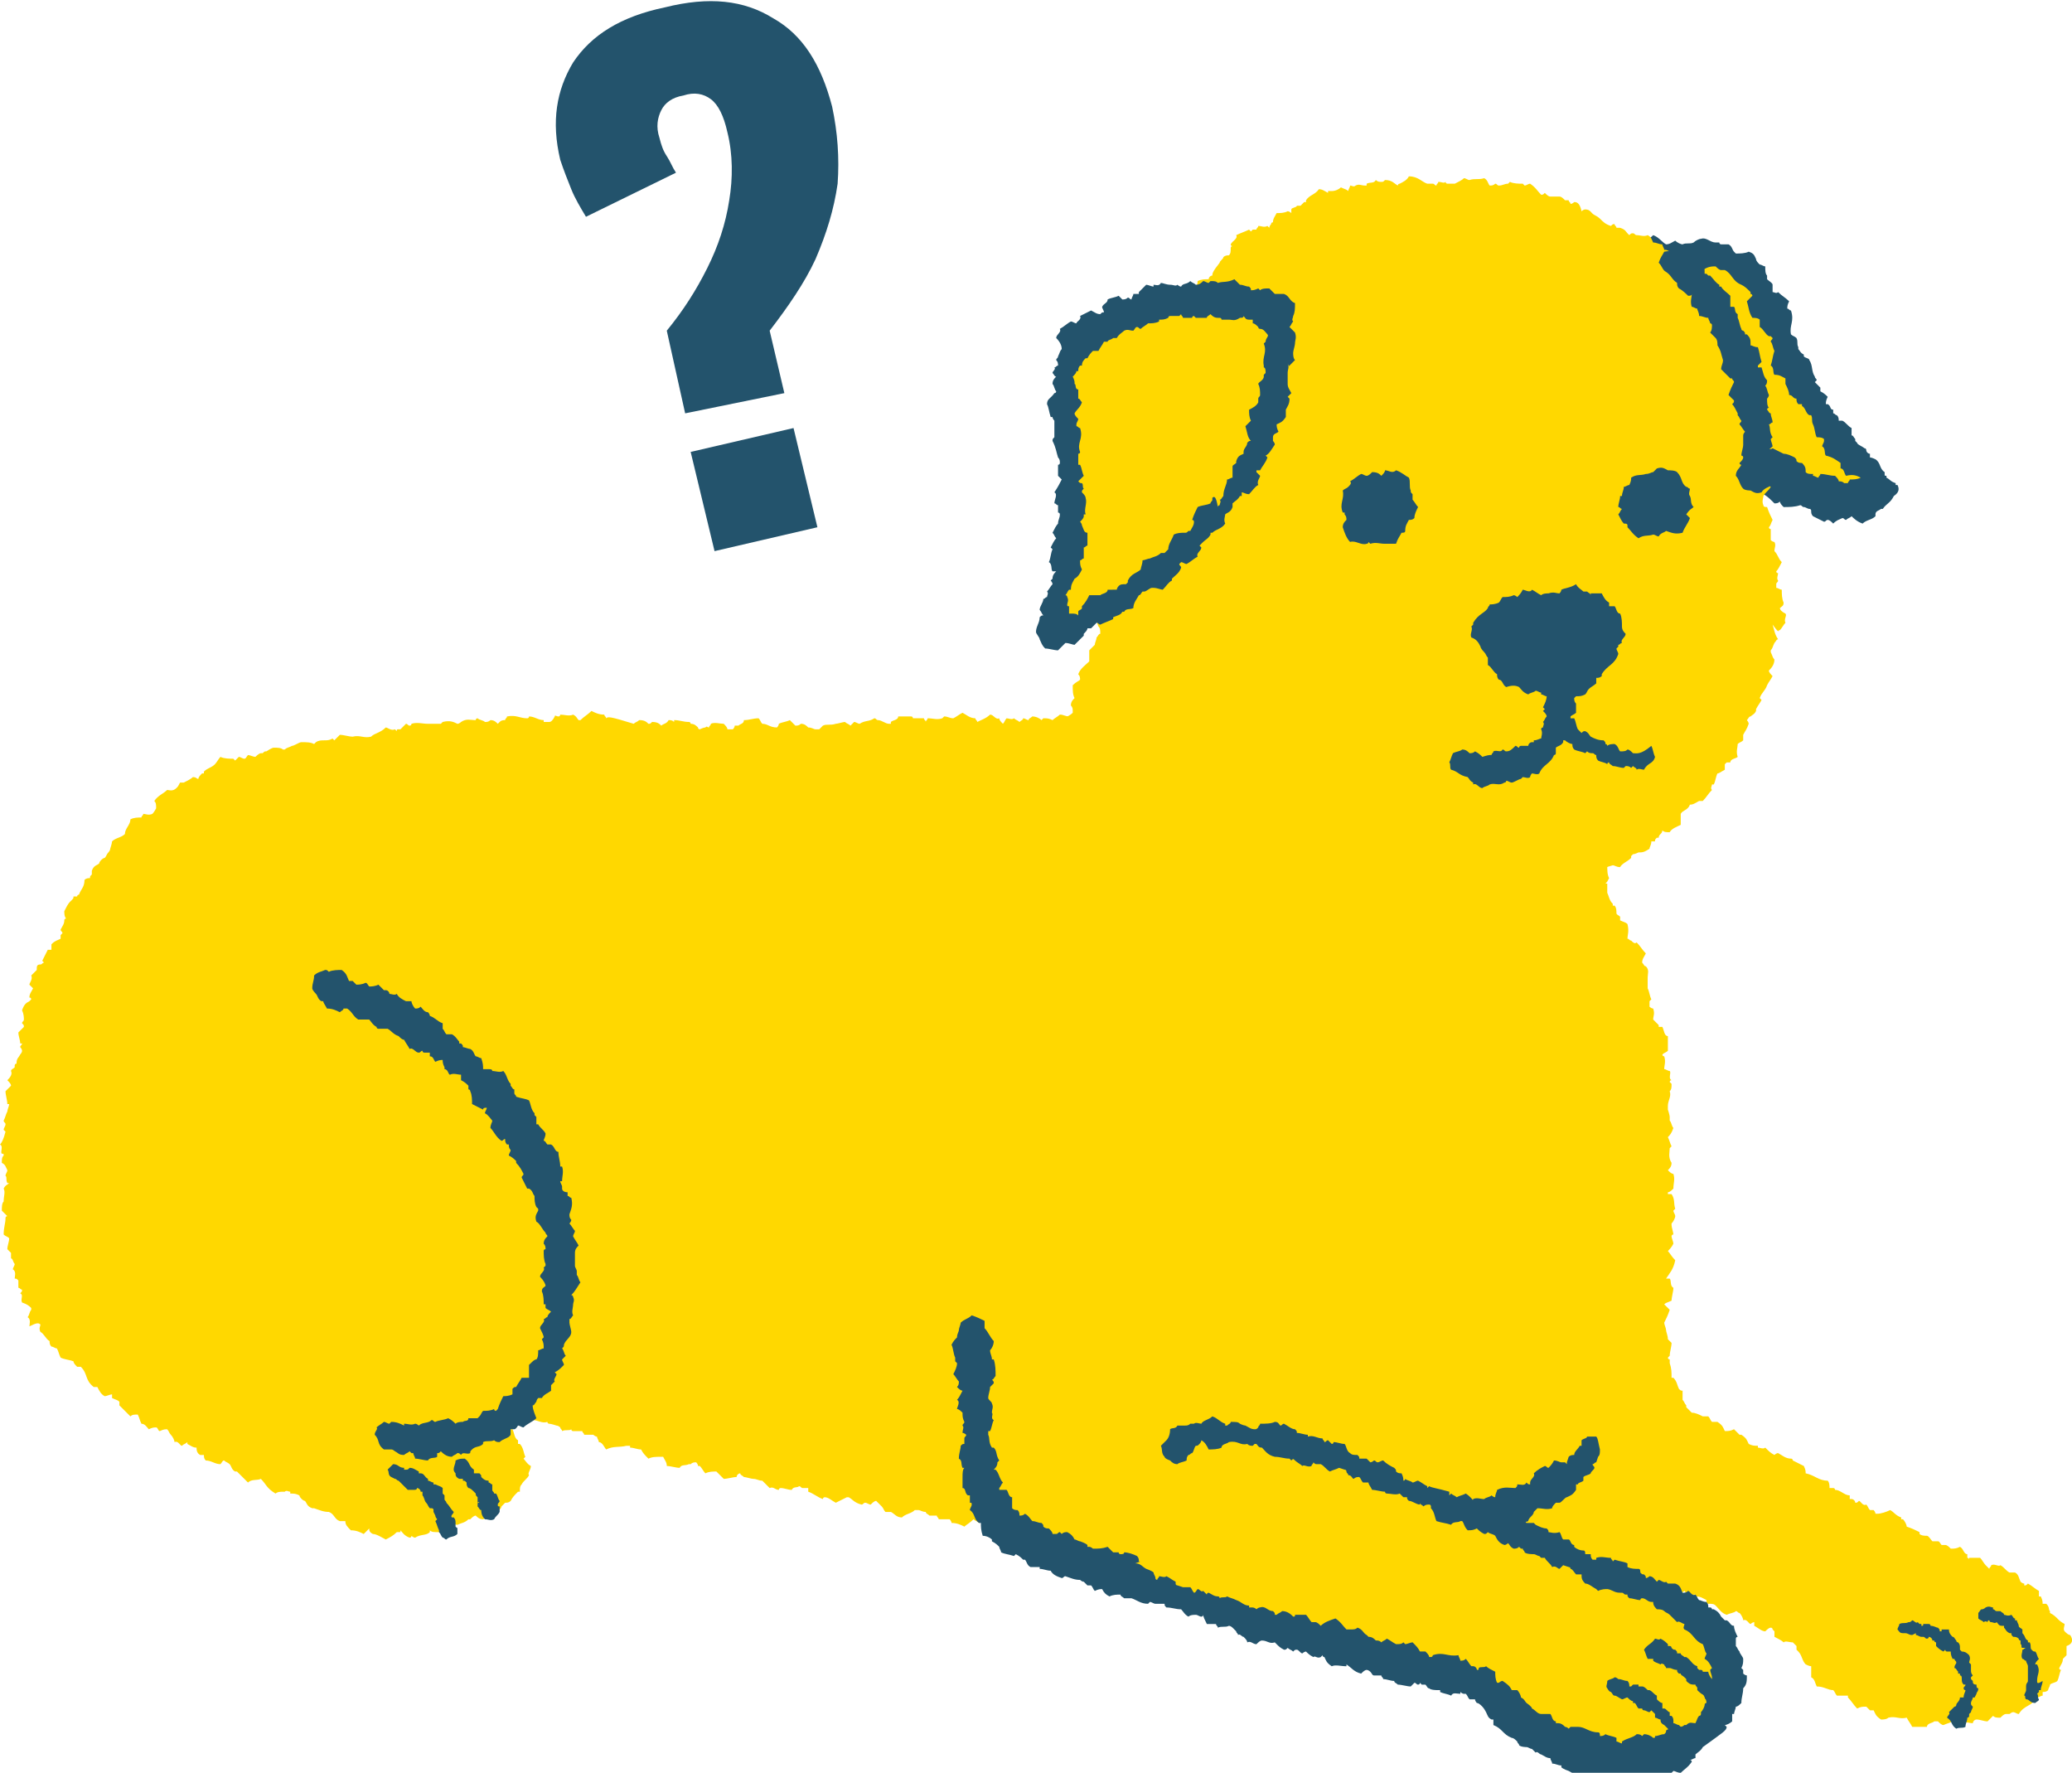 <?xml version="1.0" encoding="utf-8"?>
<!-- Generator: Adobe Illustrator 27.4.0, SVG Export Plug-In . SVG Version: 6.00 Build 0)  -->
<svg version="1.1" id="レイヤー_1" xmlns="http://www.w3.org/2000/svg" xmlns:xlink="http://www.w3.org/1999/xlink" x="0px"
	 y="0px" viewBox="0 0 112.8 96.5" style="enable-background:new 0 0 112.8 96.5;" xml:space="preserve">
<style type="text/css">
	.st0{fill-rule:evenodd;clip-rule:evenodd;fill:#FFD800;}
	.st1{fill-rule:evenodd;clip-rule:evenodd;fill:#23536C;}
	.st2{fill:#FFD800;}
	.st3{fill:#23536C;}
</style>
<g>
	<path class="st0" d="M112.7,89c-0.1,0-0.2-0.1-0.3-0.2c0,0,0,0,0,0c0,0,0,0,0,0c0,0,0,0,0,0c-0.1-0.1,0-0.3,0-0.4
		c-0.4-0.2-0.4-0.4-0.8-0.6c0,0,0-0.1,0-0.1c-0.1-0.1,0-0.2-0.2-0.4c-0.1,0-0.1,0-0.2,0c0,0,0,0,0,0c0-0.1,0-0.2-0.1-0.4
		c0,0-0.1,0-0.1,0c0-0.1,0-0.2,0-0.3c-0.2-0.1-0.4-0.3-0.6-0.4c-0.1,0.1-0.1,0.1-0.2,0.1c0,0,0-0.1,0-0.1c-0.1,0-0.2-0.1-0.2-0.1
		c-0.1-0.2-0.1-0.4-0.3-0.5c-0.1,0-0.2,0-0.3,0c-0.2-0.1-0.3-0.3-0.5-0.4c-0.1,0.1-0.3-0.1-0.5,0c0,0.1-0.1,0.1-0.1,0.2c0,0,0,0,0,0
		c-0.1-0.1-0.1-0.1-0.2-0.2c-0.1-0.1-0.2-0.3-0.3-0.4c-0.2,0-0.4,0-0.6,0c0,0,0,0,0,0.1c0,0,0-0.1-0.1-0.1c0-0.1,0-0.2,0-0.2
		c-0.2,0-0.2-0.3-0.4-0.4c-0.2,0.1-0.3,0.1-0.5,0.1c-0.1-0.1-0.2-0.2-0.3-0.2c0,0-0.1,0-0.2,0c-0.1-0.1-0.1-0.2-0.2-0.2
		c-0.1,0-0.2,0-0.3,0c-0.1-0.1-0.2-0.3-0.3-0.3c-0.1,0-0.3,0-0.4-0.1c0,0,0-0.1,0-0.1c-0.2-0.1-0.4-0.2-0.7-0.3c0,0,0,0,0,0
		c0-0.1-0.1-0.3-0.2-0.4c0,0-0.1,0-0.1,0c0,0,0-0.1,0-0.1c-0.3-0.1-0.4-0.3-0.6-0.4c-0.2,0.1-0.5,0.2-0.7,0.2c0,0,0,0,0,0
		c0,0-0.1,0-0.1,0c0-0.1-0.1-0.2-0.1-0.2c-0.1,0-0.1,0-0.2,0c-0.1-0.1-0.1-0.2-0.2-0.3c-0.2,0.1-0.3-0.2-0.4-0.2
		c-0.1,0.1-0.1,0.1-0.2,0.1c0-0.1-0.1-0.2-0.2-0.2c0,0-0.1,0-0.1,0c0-0.1,0-0.1,0-0.2c-0.3,0-0.5-0.3-0.8-0.3c0,0,0,0,0,0
		c0,0,0-0.1-0.1-0.1c-0.1,0-0.2,0-0.2,0c0-0.1,0-0.3-0.1-0.4c-0.5,0-0.7-0.3-1.2-0.4c0-0.1,0-0.2-0.1-0.4c-0.2-0.1-0.4-0.2-0.6-0.3
		c0,0,0-0.1-0.1-0.1c-0.3,0-0.5-0.2-0.7-0.3c-0.1,0-0.2,0.1-0.2,0.1c-0.2-0.1-0.3-0.2-0.5-0.4c-0.1,0.1-0.3,0-0.4,0c0,0,0-0.1,0-0.1
		c-0.2,0-0.3,0-0.5-0.1c-0.1-0.2-0.1-0.3-0.4-0.5c0,0,0,0-0.1,0c-0.1-0.1-0.2-0.2-0.3-0.3c-0.2,0.1-0.3,0.1-0.5,0.1
		c-0.1-0.2-0.1-0.3-0.4-0.5c-0.1,0-0.2,0-0.3,0c-0.1-0.1-0.1-0.2-0.2-0.3c-0.1,0-0.2,0-0.3,0c-0.2-0.1-0.4-0.2-0.6-0.2c0,0,0,0,0,0
		c-0.1-0.1-0.2-0.2-0.3-0.3c0,0,0,0,0-0.1c-0.1-0.1-0.1-0.2-0.2-0.3c0-0.2,0-0.3,0-0.5c-0.1,0-0.1,0-0.2-0.1
		c-0.1-0.2-0.1-0.4-0.3-0.6c0,0,0,0-0.1,0c0-0.3,0-0.5-0.1-0.8c0-0.1,0-0.2,0-0.2c-0.1,0-0.1-0.1-0.1-0.1c0,0,0.1-0.1,0.1-0.1
		c0-0.2,0.1-0.5,0.1-0.7c-0.1-0.1-0.1-0.1-0.2-0.2c0-0.2-0.1-0.4-0.1-0.5c0,0,0,0,0,0c0-0.1-0.1-0.3-0.1-0.4
		c0.1-0.2,0.2-0.4,0.3-0.7c-0.1-0.1-0.2-0.2-0.3-0.3c0.1-0.1,0.2-0.1,0.4-0.2c0-0.2,0.1-0.5,0.1-0.7c-0.2-0.1-0.1-0.4-0.2-0.5
		c-0.1,0-0.1,0-0.2,0c0.2-0.3,0.4-0.5,0.5-1c-0.2-0.2-0.3-0.4-0.4-0.5c0.1-0.1,0.2-0.2,0.3-0.4c0-0.1-0.1-0.3-0.1-0.4
		c0,0,0-0.1,0.1-0.1c0-0.1-0.1-0.4-0.1-0.5c0,0,0-0.1,0-0.1c0.1-0.1,0.2-0.3,0.2-0.4c0-0.1-0.1-0.2-0.1-0.3c0,0,0.1-0.1,0.1-0.1
		c-0.1-0.3,0-0.5-0.2-0.8c-0.1,0-0.1,0-0.2,0c0,0,0,0,0-0.1c0.1,0,0.2-0.1,0.3-0.2c0-0.3,0.1-0.5,0-0.8c-0.1,0-0.2-0.1-0.3-0.2
		c0.1-0.1,0.2-0.2,0.2-0.4c0,0,0,0,0,0c0,0,0,0,0,0c-0.2-0.3-0.1-0.6-0.1-0.8c0,0,0.1-0.1,0.1-0.1c-0.1-0.2-0.1-0.3-0.2-0.5
		c0.1-0.1,0.2-0.2,0.3-0.5c-0.1-0.1-0.1-0.3-0.2-0.4c0-0.1,0-0.1,0-0.2c0-0.1-0.1-0.4-0.1-0.4c0-0.1,0-0.1,0-0.2
		c0-0.3,0.2-0.5,0.1-0.8c0.1-0.1,0.1-0.2,0.1-0.4c0,0-0.1-0.1-0.1-0.1c0,0,0-0.1,0.1-0.1c-0.2-0.1,0-0.4-0.1-0.5
		c-0.1,0-0.2-0.1-0.3-0.1c0-0.2,0.1-0.4,0-0.7c-0.1,0-0.1-0.1-0.1-0.1c0.1-0.1,0.2-0.1,0.3-0.2c0-0.3,0-0.5,0-0.8
		c-0.2,0-0.2-0.3-0.3-0.5c-0.1,0-0.1,0-0.2,0c0,0,0,0,0-0.1c-0.1-0.1-0.2-0.2-0.3-0.3c0-0.2,0.1-0.3,0-0.6c-0.1,0-0.2-0.1-0.2-0.1
		c0-0.1,0-0.2,0-0.2c0-0.1,0-0.1,0-0.1c0,0,0,0,0.1-0.1c-0.1-0.2-0.1-0.4-0.2-0.6c0,0,0,0,0-0.1c0-0.1,0-0.4,0-0.5
		c0-0.2,0.1-0.4-0.1-0.6c0,0,0,0,0,0c0,0,0,0,0,0c-0.1,0-0.1-0.1-0.2-0.2c0-0.2,0.1-0.3,0.2-0.5c-0.2-0.2-0.3-0.4-0.5-0.6
		c-0.1,0.1-0.2,0-0.3-0.1c0,0,0,0,0,0c0,0,0,0,0,0c-0.1,0-0.1-0.1-0.2-0.1c0,0,0,0,0,0c0,0,0,0,0,0c0-0.2,0.1-0.4,0-0.8
		c-0.1-0.1-0.2-0.1-0.4-0.2c0-0.1,0-0.1,0-0.2c-0.1-0.1-0.2-0.1-0.2-0.2c0-0.1,0-0.3-0.1-0.4c0,0-0.1,0-0.1,0c0,0,0-0.1,0-0.1
		c-0.2-0.2-0.2-0.4-0.3-0.6c0-0.2,0-0.3,0-0.5c0,0-0.1,0-0.1,0c0.1-0.1,0.1-0.1,0.2-0.3c-0.1-0.2-0.1-0.4-0.1-0.7
		c-0.1,0-0.1-0.1-0.2-0.1c0-0.1,0-0.1,0-0.2c0,0,0,0,0,0c0,0,0,0,0,0c0-0.1,0-0.3,0-0.4c0-0.2,0.1-0.3,0-0.5c0,0,0,0,0,0
		c0-0.1,0-0.1,0-0.2c0.1,0,0.2-0.1,0.3-0.2c0-0.2,0.1-0.5,0.1-0.7c-0.2-0.2-0.3-0.4-0.5-0.5c-0.2,0.1-0.3-0.1-0.5-0.1
		c-0.4,0.4-0.7,0.3-1,0.8c0,0,0,0,0,0c-7.3-1.8-14.7-3.6-22-5.3c-0.4-0.4-0.2-0.8-0.6-1.2c-0.3,0-0.6-0.1-0.9,0c0,0.1,0,0.1-0.1,0.2
		c-0.1,0-0.3-0.1-0.4-0.1c-0.1,0.1-0.1,0.1-0.2,0.2c-0.2,0-0.4,0-0.6,0.1c0,0-0.1,0.1-0.1,0.2c-0.1,0-0.3,0-0.3,0c0,0-0.1,0-0.1,0
		c0,0,0,0,0-0.1c-0.2,0-0.4-0.1-0.6-0.1c0,0,0,0,0,0c0-0.1-0.1-0.2-0.2-0.2c-0.2,0-0.5,0-0.7,0c0,0.2-0.3,0.2-0.4,0.3c0,0,0,0,0,0
		c-0.1,0-0.2-0.1-0.3,0c0,0,0,0,0,0c-0.2,0-0.3-0.1-0.5-0.1c-0.1,0.1-0.3,0.2-0.4,0.3c-0.2-0.1-0.3-0.1-0.5-0.1c0,0-0.1,0.1-0.1,0.1
		c-0.1-0.1-0.3-0.2-0.5-0.2c-0.1,0.1-0.2,0.1-0.2,0.2c-0.1,0-0.2-0.1-0.3-0.1c0,0.1-0.1,0.1-0.2,0.2c-0.1-0.1-0.2-0.1-0.3-0.2
		c-0.1,0.1-0.3,0-0.4,0c-0.1,0.1-0.1,0.2-0.2,0.3c0,0,0,0,0,0c-0.1-0.1-0.2-0.2-0.2-0.3c-0.2,0.1-0.3-0.2-0.5-0.2
		c-0.2,0.2-0.5,0.3-0.7,0.4c0,0,0,0,0,0c0-0.1-0.1-0.1-0.1-0.2c-0.3,0-0.5-0.2-0.7-0.3c-0.2,0.1-0.3,0.2-0.5,0.3
		c-0.2,0-0.3-0.1-0.5-0.1c0,0-0.1,0.1-0.1,0.1c0,0,0,0,0,0c-0.3,0.1-0.5,0-0.8,0c0,0.1-0.1,0.1-0.1,0.2c0-0.1-0.1-0.1-0.1-0.2
		c-0.2,0-0.4,0-0.6,0c0,0,0-0.1-0.1-0.1c-0.2,0-0.5,0-0.7,0c0,0.2-0.3,0.2-0.4,0.3c0,0,0,0,0,0.1c0,0-0.1,0-0.1,0c0,0,0,0,0,0
		c-0.2,0-0.4-0.2-0.6-0.2c0,0,0,0,0,0c-0.1,0-0.1-0.1-0.2-0.1c-0.3,0.2-0.5,0.1-0.8,0.3c0,0,0,0,0,0c-0.1,0-0.2-0.1-0.3-0.1
		c-0.1,0.1-0.1,0.1-0.2,0.2c-0.1-0.1-0.2-0.1-0.3-0.2c-0.1,0-0.4,0.1-0.5,0.1c0,0,0,0,0,0c0,0,0,0,0,0c-0.3,0.1-0.5,0-0.7,0.1
		c0,0-0.1,0.1-0.2,0.2c-0.1,0-0.2,0-0.2,0c-0.1,0-0.2-0.1-0.4-0.1c0,0,0,0,0,0c-0.1-0.1-0.2-0.2-0.4-0.2c-0.1,0.1-0.2,0.1-0.3,0.1
		c-0.1-0.1-0.2-0.2-0.3-0.3c-0.2,0.1-0.4,0.1-0.6,0.2c0,0.1-0.1,0.2-0.1,0.2c-0.4,0-0.5-0.2-0.8-0.2c-0.1-0.1-0.1-0.2-0.2-0.3
		c-0.3,0-0.5,0.1-0.8,0.1c0,0.2-0.2,0.2-0.3,0.3c-0.1,0-0.1,0-0.2,0c0,0.1-0.1,0.2-0.1,0.2c0,0,0,0,0,0c-0.1,0-0.3,0-0.3,0
		c0-0.1-0.1-0.2-0.2-0.3c-0.2,0-0.5-0.1-0.7,0c0,0.1-0.1,0.1-0.1,0.2c-0.1,0-0.1-0.1-0.2,0c-0.1,0-0.3,0.1-0.3,0.1c0,0,0,0,0,0
		c-0.1,0-0.1-0.1-0.1-0.1c-0.1-0.1-0.2-0.2-0.4-0.2c0,0,0-0.1-0.1-0.1c-0.3,0-0.5-0.1-0.8-0.1c0,0,0,0.1,0,0.1
		c-0.1-0.1-0.2-0.1-0.3-0.1c-0.1,0.2-0.3,0.2-0.4,0.3c-0.1-0.1-0.2-0.2-0.5-0.2c-0.1,0.1-0.1,0.1-0.2,0.1c-0.1-0.1-0.2-0.2-0.5-0.2
		c-0.1,0.1-0.2,0.1-0.3,0.2c0,0,0,0,0,0C33.2,39,33.1,39,33,39.1c0-0.1-0.1-0.1-0.1-0.2c-0.3,0-0.5-0.1-0.7-0.2
		c-0.2,0.2-0.4,0.3-0.6,0.5c0,0,0,0,0,0c0,0-0.1,0-0.1,0c-0.1-0.1-0.1-0.2-0.3-0.3c-0.2,0.1-0.5,0-0.7,0c0,0,0,0.1-0.1,0.1
		c-0.1,0-0.2-0.1-0.2,0c-0.1,0.2-0.2,0.3-0.3,0.3c-0.1,0-0.2,0-0.3,0c0,0,0-0.1,0-0.1c-0.3,0-0.5-0.2-0.8-0.2c0,0,0,0.1-0.1,0.1
		c-0.4,0-0.6-0.2-1.1-0.1c0,0.1-0.1,0.1-0.1,0.2c-0.1,0-0.2,0-0.3,0.1c0,0,0,0-0.1,0.1c-0.1-0.1-0.2-0.2-0.4-0.2
		c-0.1,0.1-0.2,0.1-0.3,0.1c-0.1-0.1-0.3-0.1-0.4-0.2c0,0-0.1,0-0.1,0.1c-0.3,0-0.5-0.1-0.8,0.1c0,0-0.1,0.1-0.2,0.1
		c-0.2-0.1-0.4-0.2-0.8-0.1c0,0-0.1,0.1-0.1,0.1c-0.2,0-0.3,0-0.5,0c0,0,0,0-0.1,0c0,0,0,0-0.1,0c0,0,0,0,0,0c-0.3,0-0.6-0.1-0.9,0
		c0,0,0,0.1-0.1,0.1c-0.1,0-0.1-0.1-0.2-0.1c-0.1,0.1-0.2,0.2-0.3,0.3c0,0,0,0-0.1,0c-0.1,0-0.1,0-0.1,0.1c0,0-0.1-0.1-0.1-0.1
		c-0.2,0.1-0.4-0.1-0.5-0.1c-0.3,0.3-0.6,0.3-0.8,0.5c0,0,0,0,0,0c-0.4,0.1-0.6-0.1-1,0c0,0,0,0,0,0c-0.2,0-0.5-0.1-0.7-0.1
		c-0.1,0.1-0.2,0.2-0.3,0.3c0,0,0,0-0.1-0.1c-0.3,0.2-0.6,0-0.9,0.2c0,0-0.1,0.1-0.1,0.1c-0.2-0.1-0.4-0.1-0.7-0.1c0,0,0,0,0,0
		c0,0,0,0,0,0c-0.1,0-0.4,0.2-0.5,0.2c-0.2,0.1-0.3,0.1-0.4,0.2c0,0-0.1,0-0.1,0c0,0,0,0,0,0c-0.1-0.1-0.3-0.1-0.5-0.1
		c-0.1,0-0.4,0.2-0.4,0.2c-0.1,0-0.1,0-0.2,0.1c0,0,0,0-0.1,0c-0.1,0-0.3,0.2-0.3,0.2c0,0,0,0,0,0c-0.1,0-0.3-0.1-0.4-0.1
		c-0.1,0.1-0.1,0.2-0.2,0.2c-0.1,0-0.2-0.1-0.3-0.1c-0.1,0.1-0.1,0.1-0.2,0.2c0,0-0.1-0.1-0.1-0.1c-0.2,0-0.5,0-0.7-0.1
		c-0.1,0.1-0.2,0.3-0.3,0.4c0,0,0,0,0,0c-0.2,0.2-0.4,0.2-0.6,0.4c0,0,0,0,0,0.1c0,0-0.1,0-0.1,0c-0.1,0.1-0.2,0.2-0.2,0.3
		c-0.1,0-0.1-0.1-0.3-0.1c-0.1,0.1-0.3,0.2-0.5,0.3c0,0,0,0,0,0c-0.1,0-0.1,0-0.2,0c-0.1,0.2-0.1,0.2-0.2,0.3
		C9.4,43.1,9.2,43,9.1,43c-0.2,0.2-0.5,0.3-0.7,0.6c0.1,0.1,0.1,0.2,0.1,0.4c0,0,0,0,0,0c0,0-0.1,0.2-0.2,0.3c-0.2,0.1-0.4,0-0.5,0
		c0,0.1-0.1,0.1-0.1,0.2c-0.2,0-0.4,0-0.6,0.1c0,0.3-0.3,0.5-0.3,0.8c0,0,0,0,0,0c-0.2,0.2-0.5,0.2-0.7,0.4C6.1,45.9,6,46.2,6,46.2
		c0,0.1-0.1,0.2-0.1,0.2c-0.1,0.1-0.1,0.2-0.2,0.3c0,0,0,0,0,0c0,0,0,0,0,0c-0.1,0-0.3,0.2-0.3,0.3c-0.1,0.1-0.3,0.1-0.4,0.4
		c0,0.1,0,0.1,0,0.2c-0.1,0.1-0.1,0.1-0.1,0.2c-0.1,0-0.2,0-0.3,0.1c0,0.4-0.2,0.5-0.3,0.8c0,0-0.1,0-0.1,0.1c-0.1,0-0.2,0-0.2,0
		c0,0.1,0,0.1-0.1,0.2c0,0-0.1,0.1-0.1,0.1c0,0,0,0,0,0c-0.1,0.1-0.2,0.3-0.3,0.5c0,0.1,0,0.3,0.1,0.4c0,0-0.1,0-0.1,0.1
		c0,0.2-0.1,0.3-0.2,0.5c0,0.1,0.1,0.1,0.1,0.2c0,0-0.1,0.1-0.1,0.1c0,0,0,0.1,0,0.2c-0.2,0.1-0.3,0.1-0.5,0.3c0,0.1,0,0.2,0,0.3
		c-0.1,0-0.1,0-0.2,0c-0.1,0.2-0.2,0.4-0.3,0.6c0,0,0.1,0.1,0.1,0.1c-0.1,0-0.1,0.1-0.2,0.1C2,52.5,2,52.6,2,52.8
		c-0.1,0.1-0.2,0.2-0.3,0.3c0.1,0.2-0.1,0.4-0.1,0.5c0.1,0.1,0.1,0.1,0.2,0.2c-0.1,0.2-0.2,0.3-0.2,0.5c0.1,0,0.1,0.1,0.1,0.1
		c0,0-0.1,0.1-0.1,0.1c-0.2,0.1-0.3,0.2-0.4,0.5c0.1,0.2,0.1,0.4,0.1,0.5c0,0.1-0.1,0.1-0.1,0.2c0.1,0.1,0.1,0.1,0.1,0.2
		C1.2,56,1.1,56.1,1,56.2c0,0.2,0.1,0.4,0.1,0.6c0,0,0,0,0.1,0c0,0.1-0.1,0.1-0.1,0.2c0,0,0.1,0.1,0.1,0.2c0,0.1-0.1,0.2-0.1,0.2
		c-0.1,0.2-0.2,0.2-0.2,0.5c-0.1,0-0.1,0.1-0.1,0.1c0,0,0,0.1,0,0.1c-0.1,0.1-0.2,0.1-0.2,0.2c0.1,0.2-0.1,0.4-0.2,0.5
		c0.1,0.1,0.2,0.2,0.2,0.3c-0.1,0.1-0.2,0.2-0.3,0.3c0,0.2,0.1,0.5,0.1,0.7c0,0,0.1,0,0.1,0c0,0.1-0.1,0.3-0.1,0.4c0,0,0,0,0,0
		c-0.1,0.2-0.1,0.3-0.2,0.5c0,0.1,0.1,0.1,0.1,0.2c0,0.1-0.1,0.2-0.1,0.3c0.1,0.1,0.1,0.1,0.1,0.1C0.2,62,0.1,62.2,0,62.3
		c0.2,0.1,0,0.4,0.1,0.5c0.1,0,0.1,0,0.1,0.1c-0.1,0.1-0.1,0.2-0.1,0.4c0.2,0.1,0.2,0.2,0.3,0.4c0,0.1-0.1,0.2-0.1,0.3
		c0.1,0.1,0,0.2,0.1,0.4c0,0,0.1,0,0.1,0c-0.1,0.1-0.2,0.1-0.3,0.3c0.1,0.2,0,0.4,0,0.7c0,0,0,0,0,0c-0.1,0.1-0.1,0.3-0.1,0.5
		c0.1,0.1,0.2,0.2,0.3,0.3c0,0-0.1,0-0.1,0.1c0,0.3-0.1,0.5-0.1,0.9c0.1,0.1,0.2,0.1,0.3,0.2c0,0.2-0.1,0.4-0.1,0.6
		c0.1,0.1,0.1,0.1,0.2,0.2c0,0.1,0,0.2,0,0.3c0.1,0,0.1,0.2,0.2,0.3c0,0.1-0.1,0.2-0.1,0.3c0.2,0.1,0.1,0.4,0.1,0.5
		c0.1,0,0.1,0,0.2,0.1c0,0.1,0,0.3,0,0.4c0.1,0,0.1,0.1,0.2,0.1c0,0.1,0,0.1-0.1,0.2c0.2,0.1,0,0.3,0.1,0.5c0.3,0.1,0.4,0.2,0.5,0.3
		c0,0,0,0,0,0c0,0,0,0.1,0,0.1c-0.1,0.1-0.1,0.3-0.2,0.4c0.2,0.1,0.1,0.4,0.1,0.5C2,72,2.1,72,2.2,72.1c0,0.1-0.1,0.2,0,0.4
		c0.2,0.1,0.3,0.4,0.5,0.5c0,0.1,0,0.2,0.1,0.3c0.1,0,0.2,0.1,0.3,0.1c0.1,0.2,0.1,0.3,0.2,0.5c0.2,0.1,0.4,0.1,0.7,0.2
		c0,0.1,0.1,0.2,0.2,0.3c0.1,0,0.1,0,0.2,0c0,0,0,0,0,0c0.4,0.4,0.2,0.7,0.7,1.1c0.1,0,0.1,0,0.2,0c0.1,0.2,0.2,0.4,0.4,0.5
		c0.1,0,0.3-0.1,0.4-0.1c0,0.1,0,0.1,0,0.2c0.2,0.1,0.3,0.1,0.4,0.2c0,0.1,0,0.1,0,0.2c0.2,0.2,0.4,0.4,0.6,0.6
		c0.1-0.1,0.2-0.1,0.4-0.1c0.1,0.2,0.1,0.3,0.2,0.5c0.2,0,0.3,0.2,0.4,0.3c0.2-0.1,0.3-0.1,0.4-0.1c0.1,0,0.1,0.2,0.2,0.2
		c0.2-0.1,0.3-0.1,0.4-0.1c0.1,0.1,0.1,0.2,0.2,0.3c0.1,0.1,0.2,0.3,0.2,0.4c0.2-0.1,0.3,0.2,0.4,0.2c0.1-0.1,0.2-0.1,0.3-0.2
		c0,0,0,0.1,0,0.1c0.2,0.1,0.3,0.2,0.5,0.2c0,0,0,0,0,0c0,0.1,0,0.3,0.2,0.4c0.1,0,0.1,0,0.2,0c0,0.1,0,0.2,0.1,0.3
		c0.3,0,0.5,0.2,0.8,0.2c0.1-0.1,0.1-0.2,0.2-0.2c0.1,0.1,0.2,0.1,0.3,0.2c0.1,0.1,0.1,0.3,0.3,0.4c0,0,0.1,0,0.1,0c0,0,0,0,0,0
		c0.2,0.2,0.4,0.4,0.6,0.6c0.2-0.2,0.5-0.1,0.7-0.2c0.3,0.3,0.3,0.5,0.8,0.8c0.1-0.1,0.3-0.1,0.4-0.1c0,0,0,0,0.1,0
		c0.1-0.1,0.2,0,0.3,0c0,0,0,0,0,0.1c0.2,0,0.3,0,0.5,0.1c0,0.1,0.2,0.3,0.3,0.3c0.1,0.1,0.1,0.3,0.4,0.4c0,0,0.1,0,0.1,0
		c0.3,0.1,0.5,0.2,0.8,0.2c0,0,0,0,0,0c0.3,0.1,0.3,0.4,0.6,0.5c0,0,0.2,0,0.3,0c0,0.2,0.1,0.3,0.3,0.5c0.3,0,0.5,0.1,0.7,0.2
		c0.1-0.1,0.2-0.2,0.3-0.3c0,0,0,0,0,0c0,0.1,0,0.2,0.2,0.3c0.2,0,0.5,0.2,0.7,0.3c0.2-0.1,0.4-0.2,0.6-0.4c0.1,0,0.1,0,0.2,0
		c0,0,0-0.1,0-0.1c0.1,0.1,0.2,0.3,0.5,0.4c0,0,0.1,0,0.1-0.1c0,0,0.1,0.1,0.2,0.1c0.3-0.2,0.6-0.1,0.8-0.3c0,0,0,0,0-0.1
		c0.1,0.1,0.2,0.1,0.5,0.1c0.1-0.1,0.2-0.2,0.3-0.3c0.1,0,0.3,0,0.4,0c0-0.1,0.1-0.1,0.1-0.2c0.1,0.1,0.1,0.1,0.2,0.1
		c0.2-0.1,0.4-0.1,0.6-0.3c0,0,0,0,0,0c0,0,0,0,0.1,0c0.1-0.1,0.2-0.2,0.3-0.2c0.1,0.1,0.2,0.2,0.4,0.2c0.2-0.1,0.4-0.1,0.5-0.2
		c0-0.1,0.1-0.2,0.1-0.2c0,0,0.1,0,0.1,0c0.1,0,0.3-0.2,0.3-0.3c0.1-0.1,0.1-0.1,0.2-0.2c0.1,0,0.2,0,0.3-0.1
		c0.1-0.2,0.2-0.3,0.4-0.5c0,0,0,0,0,0c0,0,0.1,0,0.1,0c0-0.2,0-0.3,0.1-0.4c0,0,0,0,0,0c0.1-0.2,0.3-0.3,0.4-0.5
		c-0.1-0.1,0.1-0.3,0.1-0.5c-0.2-0.1-0.3-0.3-0.4-0.4c0,0,0.1-0.1,0.1-0.1c-0.1-0.2-0.1-0.5-0.3-0.7c0,0-0.1,0-0.1,0
		c0-0.1,0-0.1,0-0.2c-0.2-0.1-0.2-0.4-0.3-0.6c-0.2,0-0.4,0-0.6-0.1c0-0.1,0-0.1-0.1-0.2c0,0-0.1,0-0.1,0c0,0,0,0,0,0
		c0-0.2,0-0.4-0.2-0.6c0,0-0.1,0-0.1,0c0.2-0.1,0.4-0.2,0.5-0.4c0.1,0,0.1,0,0.2,0.1c0,0,0.1,0,0.2,0c0.1,0.1,0.3,0.1,0.3,0.2
		c0.2,0.1,0.2,0.3,0.6,0.3c0,0,0.1,0,0.1,0c0.1,0,0.2,0,0.2,0c0,0.1,0,0.1,0.1,0.2c0.3,0,0.5,0.2,0.8,0.1c0,0,0,0,0,0
		c0,0.1,0.1,0.1,0.1,0.1c0.1,0,0.4,0.1,0.4,0.1c0.1,0,0.2,0.1,0.2,0.1c0,0.1,0.1,0.1,0.1,0.2c0.2-0.1,0.4,0,0.5-0.1
		c0,0,0,0.1,0.1,0.1c0.2,0,0.3,0,0.5,0c0,0.1,0.1,0.1,0.1,0.2c0.2,0,0.3,0,0.5,0c0,0,0,0,0,0c0,0,0.1,0.1,0.2,0.1
		c0,0.1,0.1,0.2,0.1,0.3c0.2,0,0.3,0.3,0.4,0.4c0.4-0.2,0.7-0.1,1.1-0.2c0.1,0,0.2,0,0.2,0c0,0,0,0.1,0,0.1c0.2,0,0.4,0.1,0.6,0.1
		c0.1,0.2,0.2,0.3,0.4,0.5c0.2-0.1,0.4-0.1,0.7-0.1c0,0,0,0,0.1,0c0.1,0.2,0.2,0.3,0.2,0.5c0.2,0,0.5,0.1,0.7,0.1
		c0.1-0.2,0.3-0.1,0.5-0.2c0,0,0,0,0,0c0,0,0.1,0,0.1,0c0.1-0.1,0.2-0.1,0.3-0.1c0,0,0.1,0.1,0.1,0.2c0,0,0.1,0,0.1,0
		c0.1,0.1,0.2,0.3,0.3,0.4c0.2-0.1,0.4-0.1,0.6-0.1c0.1,0.1,0.3,0.3,0.4,0.4c0.2,0,0.5-0.1,0.7-0.1c0-0.1,0.1-0.2,0.2-0.2
		c0,0,0,0,0,0c0,0.1,0.1,0.1,0.2,0.2c0.1,0,0.4,0.1,0.5,0.1c0.2,0,0.3,0.1,0.5,0.1c0.1,0.1,0.2,0.2,0.4,0.4c0.2-0.1,0.3,0.1,0.5,0.1
		c0-0.1,0.1-0.1,0.1-0.1c0.2,0,0.4,0.1,0.6,0.1c0.1-0.2,0.3-0.1,0.4-0.2c0.1,0,0.1,0.1,0.2,0.1c0,0,0,0,0.1,0c0,0,0,0,0.1,0
		c0,0,0.1,0,0.1,0c0,0.1,0,0.1,0,0.2c0.3,0.1,0.5,0.3,0.8,0.4c0-0.1,0.1-0.1,0.1-0.1c0.2,0,0.4,0.2,0.6,0.3c0.2-0.1,0.4-0.2,0.6-0.3
		c0,0,0,0,0,0c0,0,0.1,0,0.1,0c0.2,0.1,0.3,0.3,0.7,0.4c0.1,0,0.1-0.1,0.2-0.1c0.1,0,0.2,0.1,0.3,0.1c0.1-0.1,0.2-0.2,0.3-0.2
		c0.1,0.1,0.2,0.2,0.3,0.3c0,0,0,0,0,0c0.1,0.1,0.1,0.2,0.2,0.3c0.1,0,0.2,0,0.3,0c0.2,0.1,0.3,0.3,0.6,0.3c0.2-0.2,0.5-0.2,0.7-0.4
		c0.1,0,0.2,0,0.2,0c0.1,0,0.2,0.1,0.4,0.1c0,0.1,0.1,0.1,0.2,0.2c0.1,0,0.2,0,0.4,0c0,0.1,0.1,0.1,0.1,0.2c0.2,0,0.4,0,0.6,0
		c0,0,0,0,0,0c0,0,0.1,0.1,0.1,0.2c0.3,0,0.5,0.1,0.7,0.2c0.1-0.1,0.3-0.2,0.5-0.4c0,0,0,0,0,0c0.1,0.1,0.2,0.1,0.3,0.2
		c0.1-0.1,0.3,0,0.4,0c0,0,0,0,0.1-0.1c0.3,0,0.5,0.2,1,0.1c0,0,0,0,0,0c0.1,0,0.2,0,0.3,0c0,0,0,0,0.1,0c0,0,0,0,0.1,0.1
		c0.1,0.2,0.2,0.3,0.5,0.4c0.2-0.1,0.5-0.1,0.8-0.1c0-0.1,0.1-0.1,0.1-0.2c0,0,0.1,0,0.1,0c0.1-0.1,0.1-0.1,0.2-0.2
		c0.1,0,0.2,0,0.3,0c0,0,0.1,0,0.1,0c0,0,0,0.1,0,0.1c0.2,0.1,0.3,0.2,0.5,0.3c0.2-0.1,0.4-0.1,0.5-0.2c0,0,0,0,0,0
		c0.1,0,0.1,0.1,0.2,0.1c0,0,0.1,0,0.2-0.1c0,0.1,0.1,0.1,0.1,0.1c0.2-0.1,0.3,0,0.4,0c0.1,0.1,0.1,0.2,0.2,0.2
		c0.2-0.1,0.3,0.1,0.4,0.2c0.2-0.2,0.4-0.2,0.6-0.3c0,0,0,0,0,0c0.1,0.1,0.2,0.2,0.4,0.3c0.1-0.1,0.2-0.1,0.3-0.1c0,0,0,0,0,0
		c0,0,0,0,0,0c0,0,0,0,0,0c0,0,0.1,0.1,0.1,0.1c0.1,0,0.1,0,0.2,0c0.4,0.1,0.5,0.3,1.1,0.3c0-0.1,0.1-0.1,0.1-0.2c0.1,0,0.2,0,0.2,0
		c0.1,0.1,0.1,0.1,0.2,0.2c0.1-0.1,0.2-0.1,0.3-0.1c0.1,0,0.1,0.1,0.2,0.1c0.1,0,0.3,0,0.4,0c0,0,0.1,0.1,0.2,0.1
		c0.2-0.1,0.5-0.1,0.7-0.2c0,0,0.1,0.1,0.1,0.1c0.2,0,0.4,0,0.6-0.1c0,0,0,0,0-0.1c0.2,0,0.3,0.1,0.5,0.1c0.1-0.1,0.1-0.1,0.2-0.2
		c0.1,0.1,0.3,0.1,0.4,0.2c0,0,0.1,0.1,0.1,0.1c0.5-0.1,0.7,0.2,1.3,0c0,0,0,0,0,0c0,0,0.1,0,0.2,0.1c0,0.1,0.1,0.1,0.1,0.2
		c0.2,0,0.4,0.1,0.7,0.2c0.1-0.1,0.3-0.2,0.4-0.3c0,0,0,0,0.1,0c0.2,0,0.3,0.2,0.4,0.2c0.2-0.2,0.4-0.2,0.6-0.3
		c0.1,0.1,0.2,0.1,0.4,0.1c0.1-0.1,0.1-0.1,0.2-0.2c0.1,0,0.2,0,0.3,0.1c0.2,0.1,0.3,0.2,0.5,0.3c0.1-0.1,0.3,0,0.5,0
		c0-0.1,0.1-0.1,0.1-0.2c0.1,0,0.3,0.1,0.5,0c0,0,0,0,0.1,0c0.1,0,0.1,0.1,0.2,0.1c0.1-0.1,0.3,0,0.5,0c0.2-0.5,0.6-0.4,0.8-1
		c0,0,0,0,0-0.1c1.6-0.1,3.3-0.4,4.9-0.8c0,0,0,0,0,0c0,0,0,0,0,0c0.1,0,0.2,0,0.2-0.1c0.1,0.1,0.2,0.2,0.4,0.2c0,0,0,0,0.1,0
		c0.1,0,0.2,0,0.4,0c0,0.1,0,0.2,0.2,0.4c0.3,0,0.5,0.2,0.7,0.3c0.1-0.1,0.2-0.1,0.4-0.2c0,0,0,0,0,0c0,0,0,0,0,0
		c0.2,0.2,0.4,0.4,0.7,0.5c0.1-0.1,0.1-0.1,0.2-0.1c0,0,0,0,0,0.1c0.2,0.1,0.4,0.2,0.6,0.4c0.1,0,0.2-0.1,0.4-0.1
		c0.1,0.1,0.1,0.1,0.2,0.2c0.1,0,0.2-0.1,0.3-0.1c0.2,0.1,0.3,0.2,0.6,0.3c0.1,0.1,0.1,0.2,0.2,0.2c0.1,0,0.2-0.1,0.2-0.1
		c0.1,0.1,0.1,0.2,0.3,0.4c0.2-0.1,0.3,0,0.5,0c0.1,0.1,0.1,0.1,0.1,0.1c0.1,0.2,0.2,0.3,0.4,0.4c0,0,0.1,0,0.1,0
		c0,0.1,0.1,0.1,0.1,0.2c0.2,0,0.5,0.1,0.7,0.2c0,0,0,0,0,0c0,0,0,0,0,0c0.3,0.1,0.5,0.4,0.8,0.4c0.1-0.2,0.3-0.2,0.5-0.3
		c0,0,0,0,0,0c0,0,0,0.1,0,0.1c0.3,0,0.4,0.3,0.7,0.3c0,0,0.1,0,0.2-0.1c0.1,0,0.2,0,0.3,0.1c0,0,0,0.1,0,0.1
		c0.2,0.1,0.3,0.4,0.4,0.5c0.2,0,0.4,0,0.6,0c0.1,0.1,0.2,0.1,0.3,0.1c0.1,0,0.2,0,0.3-0.1c0.1,0.1,0.1,0.2,0.2,0.3
		c0.2-0.1,0.3-0.1,0.4-0.1c0,0,0,0.1,0,0.1c0.3,0,0.4,0.1,0.6,0.2c0,0.1,0,0.2,0.1,0.2c0.2,0,0.3,0,0.4,0.1c0,0,0,0,0,0
		c0.2,0.2,0.3,0.4,0.6,0.5c0.2-0.1,0.4-0.1,0.5-0.2c0.1,0,0.1,0.1,0.2,0.1c0.1,0.1,0.2,0.3,0.2,0.4c0.2-0.1,0.3,0.2,0.4,0.2
		c0.1-0.1,0.2-0.1,0.2-0.1c0,0.1,0,0.1,0,0.2c0.2,0.1,0.4,0.3,0.6,0.3c0.1-0.1,0.2-0.2,0.3-0.2c0.1,0,0.1,0.1,0.1,0.1
		c0,0,0,0,0.1,0.1c0,0.1,0,0.2,0,0.3c0.2,0.1,0.4,0.2,0.5,0.3c0.1-0.1,0.3,0,0.5,0c0,0,0,0,0,0c0.1,0.1,0.1,0.1,0.2,0.2
		c0,0.1,0,0.1,0,0.2c0,0,0,0,0.1,0.1c0,0,0,0,0,0c0.2,0.2,0.2,0.5,0.4,0.7c0,0,0.2,0.1,0.3,0.1c0,0,0,0.1,0,0.1c0,0.2,0,0.3,0,0.5
		c0.2,0.1,0.2,0.3,0.3,0.5c0.4,0,0.6,0.2,0.9,0.2c0.1,0.1,0.1,0.2,0.2,0.3c0.1,0,0.2,0,0.3,0c0,0,0,0,0,0c0.1,0,0.2,0,0.3,0
		c0,0,0,0,0,0.1c0.2,0.2,0.3,0.4,0.5,0.6c0.2-0.1,0.3-0.1,0.5-0.1c0.1,0.1,0.1,0.1,0.2,0.2c0,0,0.1,0,0.2,0c0.1,0.2,0.1,0.3,0.4,0.5
		c0.1,0,0.3,0,0.4-0.1c0,0,0,0,0,0c0.4-0.1,0.6,0.1,1,0c0.1,0.2,0.2,0.3,0.3,0.5c0.3,0,0.5,0,0.8,0c0-0.2,0.3-0.2,0.4-0.3
		c0.1,0,0.1,0,0.2,0c0,0,0,0,0,0c0.1,0.1,0.2,0.2,0.3,0.2c0.2-0.1,0.4-0.1,0.6-0.3c0,0,0.1,0,0.2,0c0,0,0,0,0,0
		c0.1,0.1,0.2,0.1,0.3,0.2c0.1-0.1,0.3,0,0.5,0c0-0.1,0.1-0.2,0.2-0.2c0.2,0,0.4,0.1,0.6,0.1c0.1-0.1,0.2-0.2,0.3-0.3
		c0.1,0.1,0.2,0.1,0.4,0.1c0.1-0.1,0.2-0.2,0.3-0.2c0.1,0,0.1,0,0.2,0c0,0,0.1-0.1,0.2-0.1c0.1,0,0.2,0.1,0.3,0.1
		c0.3-0.5,0.7-0.4,1-0.9c0,0,0,0,0,0c0.1,0,0.2-0.1,0.3-0.1c0-0.1,0-0.1,0-0.2c0.1,0,0.2,0,0.3-0.1c0-0.1,0.1-0.2,0.1-0.3
		c0.1-0.1,0.3-0.1,0.4-0.2c0.1-0.2,0.1-0.4,0.2-0.6c-0.1,0-0.1-0.1-0.1-0.1c0.1-0.2,0.2-0.3,0.2-0.5c0.1-0.1,0.1-0.1,0.2-0.2
		c0-0.1,0-0.4,0-0.5C112.8,89.5,112.9,89.3,112.7,89z"/>
	<g>
		<path class="st1" d="M27.1,81.9c0-0.1,0.1-0.1,0.1-0.2c-0.1-0.1-0.1-0.3-0.2-0.4c0,0,0,0-0.1,0c0-0.1-0.1-0.1-0.1-0.2c0,0,0,0,0,0
			c0-0.1,0-0.2,0-0.3c-0.1,0-0.1-0.1-0.2-0.1c0-0.1,0-0.1,0-0.1c-0.2,0-0.3-0.1-0.4-0.2c0-0.1,0-0.1-0.1-0.2c-0.1,0-0.2,0-0.3,0
			c0,0,0,0,0-0.1c0,0,0-0.1,0-0.1c-0.3-0.2-0.2-0.4-0.5-0.6c-0.2,0-0.3,0-0.5,0.1c0,0.2-0.1,0.3-0.1,0.5c0,0.1,0.1,0.2,0.1,0.2
			c0,0.1,0,0.2,0.2,0.3c0.1,0,0.1,0,0.2,0c0,0,0,0,0,0.1c0.1,0,0.1,0,0.2,0.1c0,0,0,0,0,0c0,0.1,0,0.2,0.1,0.3
			c0.1,0,0.2,0.1,0.3,0.2c0,0,0,0,0,0c0,0,0.1,0.1,0.1,0.1c0,0,0,0,0,0c0,0.1,0,0.1,0.1,0.2c0,0.1,0,0.2,0,0.3c0,0,0,0,0.1,0
			C26,81.7,26,81.8,26,82c0.1,0.1,0.1,0.2,0.2,0.2c0,0.1,0,0.3,0.2,0.5c0.2,0,0.3,0.1,0.5,0c0.1-0.2,0.2-0.2,0.3-0.4
			c0-0.1,0-0.2,0-0.3C27.1,82,27.1,82,27.1,81.9z"/>
		<path class="st1" d="M24.8,83.1c0-0.1,0-0.1,0-0.2c0-0.1,0-0.2-0.1-0.3c0,0,0,0-0.1,0c0,0,0,0,0,0c-0.1-0.1,0.1-0.2,0.1-0.3
			c-0.2-0.2-0.2-0.3-0.4-0.5c0-0.1-0.1-0.1-0.1-0.2c0-0.1,0-0.1,0-0.2c0,0-0.1-0.1-0.1-0.1c0-0.1,0-0.2,0-0.3
			c-0.1-0.1-0.2-0.1-0.4-0.2c0,0-0.1,0-0.1,0c0,0,0,0,0-0.1c-0.1,0-0.2-0.1-0.3-0.1c0,0,0,0,0,0c0,0,0,0,0,0c0,0,0-0.1,0-0.1
			c-0.2-0.1-0.2-0.3-0.4-0.3c0,0-0.1,0-0.1,0c0,0,0-0.1,0-0.1c-0.2-0.1-0.3-0.2-0.5-0.2c-0.1,0.1-0.1,0.1-0.2,0.1c0,0-0.1,0-0.1,0
			c0,0,0-0.1,0-0.1c-0.3,0-0.3-0.2-0.6-0.2c-0.1,0.1-0.2,0.2-0.3,0.3c0.1,0.1,0,0.3,0.2,0.4c0,0,0.2,0.1,0.2,0.1
			c0.1,0,0.1,0.1,0.2,0.1c0.1,0.1,0.1,0.1,0.2,0.2c0,0,0,0,0,0c0,0,0,0,0,0c0.1,0.1,0.2,0.2,0.3,0.3c0.1,0,0.2,0,0.3,0c0,0,0,0,0,0
			c0.1,0,0.2,0,0.2-0.1c0,0,0,0,0,0c0.1,0,0.2,0.1,0.2,0.2c0,0,0.1,0,0.1,0c0,0,0,0,0,0.1c0,0,0,0,0,0.1c0.1,0.1,0.1,0.3,0.2,0.4
			c0,0,0,0,0,0c0,0,0,0,0,0c0.1,0.1,0.1,0.2,0.2,0.3c0,0,0.1,0,0.1,0c0,0,0,0,0,0c0,0,0.1,0,0.1,0.1c0,0,0,0,0,0.1
			c0,0,0.1,0.2,0.1,0.2c0,0.1,0.1,0.2,0.1,0.2c0,0-0.1,0.1-0.1,0.1c0.1,0.2,0.1,0.3,0.2,0.5c0,0,0,0.1,0,0.1
			c0.1,0.1,0.1,0.2,0.2,0.3c0.1,0,0.1,0.1,0.2,0.1c0.2-0.2,0.4-0.1,0.6-0.3c0-0.1,0-0.3,0-0.4C24.9,83.2,24.9,83.2,24.8,83.1z"/>
	</g>
	<path class="st2" d="M87.3,14.4c2.7-0.4,6-1,8.3,0.7c0.6,0.5,1,1.7,1.3,2.5c1.3,3.5,2.9,7,6,9.2c-2.4,1.8-5.4-0.7-7.7-1.7
		c-3-1.6-6-3.6-7.7-6.7L87.3,14.4z"/>
	<path class="st1" d="M103.3,26.4c0,0-0.1,0-0.1,0c0,0,0-0.1,0-0.1c-0.3-0.1-0.3-0.2-0.5-0.3c0-0.1,0-0.1,0-0.1
		c-0.1,0-0.1,0-0.1-0.1c0,0,0-0.1,0-0.1c-0.3-0.2-0.2-0.5-0.5-0.7c0,0-0.2-0.1-0.3-0.1c0-0.1,0-0.1,0-0.2c-0.1,0-0.2-0.1-0.2-0.2
		c0,0,0-0.1-0.1-0.1c-0.1-0.1-0.4-0.2-0.4-0.3c0,0-0.1-0.1-0.1-0.1c0,0,0,0,0-0.1c-0.1-0.1-0.1-0.2-0.2-0.2c0-0.1,0-0.3,0-0.4
		c-0.2-0.1-0.3-0.3-0.5-0.4c-0.1,0-0.1,0-0.2,0c0-0.1,0-0.2-0.1-0.3c-0.1,0-0.1-0.1-0.2-0.1c0-0.1,0-0.2,0-0.2
		c-0.2,0-0.1-0.2-0.3-0.3c0,0,0,0-0.1,0c0-0.1,0-0.2,0.1-0.4c-0.1-0.1-0.2-0.2-0.4-0.3c0-0.1,0-0.1,0-0.2c-0.1-0.1-0.2-0.2-0.3-0.3
		c0,0,0,0,0.1-0.1c0-0.1-0.1-0.1-0.1-0.2c0,0,0,0,0,0c-0.2-0.3-0.1-0.6-0.3-0.9c0-0.1-0.2-0.1-0.3-0.2c0,0,0-0.1,0-0.1
		c-0.2-0.1-0.2-0.2-0.3-0.3c0,0,0,0,0-0.1c-0.1-0.2,0-0.3-0.1-0.5c-0.1-0.1-0.2-0.1-0.3-0.2c0,0,0,0,0,0c0,0,0,0,0,0
		c-0.1-0.5,0.2-0.7,0-1.3c-0.1,0-0.1-0.1-0.2-0.1c0-0.1,0-0.2,0.1-0.4c-0.2-0.2-0.4-0.3-0.6-0.5c-0.1,0.1-0.2,0-0.3,0
		c0,0,0-0.1,0-0.1c0-0.1,0-0.2,0-0.3c0-0.1-0.2-0.2-0.3-0.3c0,0,0,0,0-0.1c0,0,0,0,0-0.1c-0.1-0.1-0.1-0.3-0.1-0.5
		c-0.1,0-0.2-0.1-0.3-0.1c-0.1-0.1-0.2-0.2-0.2-0.3c-0.1-0.2-0.1-0.3-0.4-0.4c-0.2,0.1-0.5,0.1-0.7,0.1c0,0,0,0-0.1-0.1
		c-0.1-0.1-0.1-0.3-0.3-0.4c-0.1,0-0.2,0-0.4,0c0,0-0.1,0-0.1-0.1c0,0-0.1,0-0.2,0c-0.3,0-0.5-0.3-0.8-0.2c-0.1,0-0.3,0.1-0.4,0.2
		c0,0,0,0,0,0c-0.2,0.1-0.4,0-0.6,0.1c-0.1,0-0.3-0.1-0.4-0.2c-0.2,0.1-0.3,0.2-0.5,0.2c0,0,0,0,0,0c0,0,0,0,0,0
		c-0.2-0.1-0.4-0.4-0.7-0.5c-0.1,0.1-0.2,0.2-0.4,0.2c-0.2-0.1-0.4-0.1-0.7-0.1c0,0,0,0.1-0.1,0.1c-0.2,0-0.4-0.1-0.6-0.2
		c-0.2,0.2-0.4,0.3-0.6,0.5c0,0,0,0,0,0c-0.1,0-0.2,0-0.2,0.1c-0.1-0.1-0.2-0.1-0.3-0.2c-0.2,0.1-0.5,0.2-0.7,0.2
		c-0.1,0.2-0.1,0.5-0.2,0.7c0.2,0.1,0.1,0.4,0.1,0.5c0.6,0.1,0.6,0.5,1.2,0.5c0.1-0.1,0.3-0.2,0.4-0.3c0.1,0,0.2,0,0.3,0
		c0,0,0,0,0,0c0.2,0,0.4,0,0.6-0.1c0.1,0.1,0.2,0.1,0.3,0.2c0.2-0.1,0.5-0.2,0.7-0.2c0,0,0,0,0,0c0.1,0,0.2,0,0.2,0
		c0-0.2,0.3-0.1,0.4-0.3c0,0,0,0,0,0c0,0,0,0,0.1,0c0.1-0.1,0.2-0.2,0.2-0.2c0,0,0,0.1,0,0.1c0.2,0,0.4,0.1,0.6,0c0,0,0,0,0,0
		c0.1,0,0.2,0.1,0.3,0.1c0,0,0,0,0,0c0.1,0.1,0.1,0.1,0.2,0.2c0.2-0.1,0.4,0.1,0.5,0.1c0.1-0.1,0.1-0.1,0.2-0.2
		c0.1,0.1,0.1,0.2,0.2,0.2c0.3-0.2,0.5-0.2,0.7-0.2c0.1,0.1,0.2,0.2,0.3,0.2c0,0,0.1,0,0.1,0c0,0,0,0,0,0c0,0,0.1,0,0.1,0
		c0.4,0.2,0.4,0.6,0.9,0.8c0,0,0,0,0,0c0.2,0.1,0.3,0.2,0.5,0.4c0,0,0,0,0,0.1c0.1,0,0.1,0.1,0.1,0.1c-0.1,0.1-0.2,0.2-0.3,0.3
		c0.1,0.3,0.1,0.6,0.3,0.9c0.1,0,0.3,0,0.4,0.1c0,0.1,0,0.2,0,0.4c0.2,0.1,0.3,0.4,0.5,0.5c0,0,0,0,0.1,0c0,0,0.1,0.1,0.1,0.1
		c0,0.1-0.1,0.1-0.1,0.2c0.1,0.1,0.1,0.3,0.2,0.5c0,0,0,0,0,0c0,0,0,0,0,0c-0.1,0.3-0.1,0.5-0.2,0.8c0.2,0.1,0.1,0.4,0.2,0.5
		c0.3,0,0.4,0.1,0.6,0.2c0,0.1,0,0.2,0,0.2c0,0,0,0,0,0c0,0,0,0,0,0.1c0.1,0.2,0.2,0.4,0.2,0.6c0.2,0,0.2,0.2,0.4,0.2c0,0,0,0,0,0
		c0,0.1,0,0.2,0.1,0.3c0.1,0,0.1,0,0.2,0c0,0,0,0.1,0,0.1c0.2,0.1,0.2,0.4,0.4,0.5c0,0,0.1,0,0.1,0c0.1,0.2,0,0.3,0.1,0.5
		c0,0,0,0,0,0c0.1,0.2,0.1,0.5,0.2,0.7c0.1,0,0.3,0,0.4,0.1c0,0,0,0.1,0,0.1c0,0,0,0,0,0c0,0.1-0.1,0.2-0.1,0.3
		c0.2,0.1,0.1,0.4,0.2,0.5c0.4,0.1,0.5,0.2,0.8,0.4c0,0.1,0,0.1,0,0.2c0,0,0,0,0,0c0,0,0,0.1,0,0.1c0.2,0,0.2,0.3,0.3,0.4
		c0.4-0.1,0.6,0,0.8,0.1c0,0,0,0,0,0c0,0,0,0,0,0c-0.2,0.1-0.4,0.1-0.6,0.1c0,0.1-0.1,0.1-0.1,0.2c0,0-0.1,0-0.1,0c0,0-0.1,0-0.1,0
		c-0.1-0.1-0.2-0.1-0.3-0.1c0-0.1-0.1-0.2-0.2-0.3c-0.3,0-0.5-0.1-0.8-0.1c0,0.1-0.1,0.1-0.1,0.2c-0.1,0-0.2-0.1-0.3-0.1
		c0,0,0-0.1,0-0.1c-0.2,0-0.3,0-0.4-0.1c0-0.2,0-0.3-0.2-0.5c-0.1,0-0.2,0-0.3-0.1c0-0.1,0-0.1-0.1-0.2c-0.2-0.1-0.4-0.2-0.6-0.2
		c-0.2-0.1-0.4-0.2-0.6-0.3c-0.1,0.1-0.3,0-0.5,0c0,0,0,0,0,0c-0.1,0-0.2,0-0.3,0c0-0.1,0-0.1-0.1-0.2c-0.1,0-0.2-0.1-0.3-0.1
		c0,0,0,0,0,0c-0.2-0.1-0.3-0.3-0.5-0.4c-0.1,0.1-0.2,0-0.2,0c-0.2-0.1-0.3-0.2-0.5-0.2c-0.1,0.1-0.2,0-0.3,0
		c-0.1,0-0.1-0.1-0.1-0.1c0-0.1,0-0.1,0-0.2c-0.3,0-0.4-0.2-0.6-0.3c0-0.1-0.1-0.3-0.2-0.4c-0.2,0-0.3,0-0.5-0.1
		c-0.1-0.2-0.2-0.5-0.5-0.7c-0.1,0-0.2,0-0.3,0.1c0,0,0,0-0.1-0.1c0-0.1,0-0.1,0-0.2c-0.3-0.1-0.5-0.2-0.7-0.4c0-0.1,0-0.2-0.1-0.3
		c-0.1,0-0.2-0.1-0.2-0.2c0-0.1,0-0.2-0.1-0.3c-0.4,0-0.6-0.2-0.8-0.3c0-0.1,0-0.2-0.1-0.3c0,0,0,0,0,0c0-0.1,0-0.2,0-0.3
		c-0.2-0.1-0.3-0.4-0.5-0.6c-0.1,0-0.3,0-0.4,0c0,0,0,0,0,0c-0.1-0.1-0.1-0.2-0.1-0.3c0,0,0,0,0,0c0,0,0,0,0,0c0-0.1,0-0.2-0.1-0.2
		c0-0.1,0-0.2,0-0.3c-0.6-0.2-0.6-0.6-1.2-0.7c-0.2,0.2-0.5,0.3-0.7,0.5c0.1,0.3,0,0.6,0.1,0.9c0,0.1,0.3,0.3,0.4,0.3c0,0,0,0,0,0.1
		c0,0.1,0,0.1-0.1,0.2c0.1,0.1,0.2,0.3,0.3,0.4c0,0.1,0,0.2,0,0.3c0.1,0.1,0.3,0.2,0.4,0.4c0,0.1,0,0.2,0,0.3
		c0.2,0.1,0.4,0.3,0.7,0.4c0.1,0,0.1,0.1,0.2,0.1c0,0.1,0,0.2,0.1,0.4c0.1,0.1,0.4,0.2,0.4,0.3c0,0,0.1,0,0.1,0.1
		c0,0.1,0,0.3,0.1,0.5c0.3,0.1,0.5,0.2,0.8,0.2c0,0,0-0.1,0.1-0.1c0,0,0.1,0.1,0.1,0.1c0.1,0.1,0.2,0.2,0.4,0.3c0,0,0.1,0,0.1,0.1
		c0.1,0.1,0.1,0.2,0.3,0.3c0.1,0.2,0.1,0.3,0.3,0.5c0,0,0,0,0,0c0,0.1,0,0.1,0,0.2c0.2,0.1,0.4,0.3,0.6,0.4c0.1-0.1,0.3,0,0.5,0
		c0,0,0,0,0.1-0.1c0.1,0,0.1,0.1,0.1,0.1c0.1,0.1,0.2,0.2,0.4,0.3c0.1,0,0.1-0.1,0.2-0.1c0,0,0,0,0,0c0.1,0.2,0.2,0.4,0.4,0.5
		c0.1,0,0.1,0,0.2,0c0,0.1,0.1,0.2,0.1,0.3c0.2,0,0.4,0.1,0.5,0.1c0,0,0,0.1,0,0.2c0.2,0.1,0.3,0.3,0.5,0.4c0.1,0,0.1,0,0.2,0
		c0,0.1,0,0.1,0.1,0.2c0.1,0,0.2,0,0.2,0.1c0,0.1,0.1,0.2,0.2,0.3c0.2,0,0.3,0,0.4,0c0,0,0,0,0,0.1c0.2,0.1,0.4,0.3,0.6,0.5
		c0.1,0,0.2,0,0.3-0.1c0,0.1,0.1,0.2,0.2,0.3c0.3,0,0.6,0,0.9-0.1c0,0,0,0,0,0c0.1,0,0.1,0.1,0.2,0.1c0.1,0,0.2,0.1,0.3,0.1
		c0,0,0.1,0,0.1,0.1c0,0.1,0,0.2,0.1,0.3c0.2,0.1,0.4,0.2,0.6,0.3c0.1,0,0.1-0.1,0.2-0.1c0.1,0,0.2,0.1,0.3,0.2
		c0.2-0.2,0.3-0.2,0.5-0.3c0.1,0,0.1,0.1,0.2,0.1c0.1-0.1,0.2-0.1,0.3-0.2c0.1,0.1,0.3,0.3,0.6,0.4c0.2-0.2,0.5-0.2,0.7-0.4
		c0,0,0,0,0-0.1c0,0,0,0,0,0c0-0.2,0.2-0.2,0.3-0.3c0,0,0,0,0,0c0,0,0,0,0.1,0c0.2-0.3,0.4-0.3,0.6-0.7
		C103.4,26.8,103.4,26.6,103.3,26.4z"/>
	<path class="st0" d="M96.9,34.3c0.1-0.1,0.2-0.3,0.3-0.4c-0.1-0.2,0.1-0.4,0-0.5c-0.2-0.1-0.3-0.2-0.3-0.3c0.1-0.1,0.2-0.1,0.2-0.3
		C97,32.6,97,32.3,97,32.1c-0.1,0-0.2-0.1-0.3-0.1c0-0.1,0-0.1,0-0.2c0-0.1,0.1-0.1,0.1-0.2c-0.1-0.1,0-0.3,0-0.4c0,0-0.1,0-0.1-0.1
		c0.1-0.1,0.2-0.3,0.3-0.5c-0.2-0.2-0.2-0.4-0.4-0.6c0-0.2,0.1-0.3,0-0.5c-0.1,0-0.2-0.1-0.2-0.1c0,0,0,0,0,0c0-0.2,0-0.4,0-0.6
		c-0.1,0-0.1-0.1-0.1-0.1c0.1-0.1,0.1-0.2,0.2-0.4c-0.1-0.2-0.2-0.4-0.3-0.7c-0.1,0-0.2,0-0.2-0.1c0,0,0,0,0,0c-0.1-0.2,0-0.4,0-0.5
		c0.1-0.2,0.3-0.3,0.4-0.5C96,26.2,96,26,95.9,25.7c0,0-0.1,0-0.1,0c0-0.1,0.3-0.2,0.3-0.4c-0.3-0.5,0-0.8-0.3-1.3
		c0.1,0,0.1-0.1,0.2-0.1c0-0.2,0-0.4,0-0.6c-0.1,0-0.1-0.1-0.2-0.2c0-0.1,0.1-0.3,0-0.5c0-0.1-0.2-0.2-0.2-0.3
		c0-0.1,0.1-0.2,0.1-0.2c0,0-0.1-0.1-0.1-0.1c0-0.2,0.1-0.4,0.1-0.6c-0.1,0-0.1-0.1-0.2-0.1c0.1-0.2,0.1-0.3,0.1-0.5
		c-0.2-0.1-0.3-0.3-0.4-0.4c0,0,0-0.1,0-0.1c0-0.1-0.2-0.3-0.2-0.3c0,0,0-0.1,0-0.1c0,0,0,0,0.1-0.1c-0.1-0.2,0-0.4-0.1-0.7
		c-0.1,0-0.2,0-0.2-0.1c0-0.1,0.1-0.2,0.1-0.3c-0.1-0.1-0.2-0.2-0.2-0.2c0.1-0.2,0.1-0.5,0-0.8c0,0-0.1,0-0.1,0c0,0,0-0.1,0-0.1
		c-0.2-0.2-0.3-0.5-0.5-0.7c-0.1,0-0.1,0-0.2,0.1c0-0.1,0-0.1,0-0.2c-0.1,0-0.1-0.1-0.2-0.1c0,0,0,0,0,0c-0.1,0-0.1-0.1-0.2-0.1
		c0,0,0-0.1,0-0.1c-0.4-0.4-0.2-0.7-0.7-1c-0.1,0-0.2,0-0.2,0c0,0,0,0,0,0c0,0,0,0,0-0.1c-0.2-0.2-0.2-0.5-0.4-0.7
		c0,0-0.1,0-0.2-0.1c0-0.1,0-0.1,0-0.2c-0.2-0.1-0.3-0.3-0.5-0.4c0,0-0.1,0-0.1,0c0,0,0,0,0,0c-0.3-0.1-0.4-0.3-0.7-0.4
		c0,0-0.1,0-0.1,0c0-0.1-0.1-0.2-0.1-0.3c-0.2,0-0.3-0.1-0.5-0.1c0,0,0,0,0,0c0,0,0,0,0,0c-0.1-0.2-0.1-0.3-0.3-0.4
		c-0.2,0.1-0.4,0-0.6,0c-0.1,0-0.1-0.1-0.2-0.1c-0.1,0-0.1,0-0.2,0.1c0,0-0.1-0.1-0.1-0.1c-0.1-0.1-0.1-0.2-0.4-0.3
		c-0.1,0-0.1,0-0.2,0c0-0.1-0.1-0.1-0.1-0.2c-0.1,0-0.1,0-0.2,0.1c0,0,0,0,0,0c-0.3-0.1-0.4-0.2-0.6-0.4c-0.1-0.1-0.3-0.2-0.3-0.2
		c-0.2-0.1-0.2-0.3-0.5-0.3c0,0-0.1,0-0.2,0.1C86,11,85.8,11,85.7,11c0,0-0.1,0.1-0.2,0.1c0-0.1-0.1-0.1-0.1-0.2c-0.1,0-0.2,0-0.2,0
		c-0.1-0.1-0.2-0.2-0.3-0.2c-0.1,0-0.4,0-0.4,0c0,0-0.1,0-0.1,0c-0.1,0-0.2-0.1-0.3-0.2c-0.1,0.1-0.1,0.1-0.2,0.1
		c-0.2-0.2-0.3-0.4-0.6-0.6c-0.1,0-0.2,0.1-0.3,0.1c0,0,0,0-0.1-0.1c-0.2,0-0.5,0-0.7-0.1c0,0-0.1,0.1-0.1,0.1c0,0,0,0,0,0
		c-0.2,0-0.3,0.1-0.5,0.1c-0.1,0-0.1-0.1-0.2-0.1c-0.1,0.1-0.2,0.1-0.3,0.1c-0.1-0.1-0.1-0.3-0.3-0.4c-0.3,0.1-0.5,0-0.8,0.1
		c0,0,0,0,0,0c-0.1,0-0.2-0.1-0.3-0.1c-0.1,0.1-0.3,0.2-0.5,0.3c-0.1,0-0.2,0-0.4,0c0,0-0.1,0-0.1-0.1c-0.1,0.1-0.2,0-0.4,0
		c0,0.1-0.1,0.1-0.1,0.2c-0.1,0-0.1-0.1-0.2-0.1c-0.1,0-0.2,0-0.3,0c-0.3-0.1-0.5-0.4-1-0.4c-0.1,0.2-0.3,0.3-0.5,0.4
		c0,0-0.1,0-0.1,0.1c-0.2-0.1-0.3-0.3-0.7-0.3c-0.1,0.1-0.1,0.1-0.2,0.1c-0.1,0-0.2,0-0.3-0.1c-0.1,0.2-0.3,0.1-0.5,0.2
		c0,0.1,0,0.1,0,0.1c-0.1,0-0.1,0-0.1,0c-0.2,0-0.3-0.1-0.5,0c0,0,0,0,0,0c0,0,0,0,0,0c0,0,0,0,0,0c0,0,0,0,0,0
		c-0.1,0.1-0.2,0-0.3,0c0,0.1-0.1,0.2-0.1,0.3c-0.1-0.1-0.2-0.1-0.4-0.2c-0.1,0.1-0.3,0.2-0.5,0.2c-0.1,0-0.1,0-0.2,0c0,0,0,0,0,0.1
		c-0.2-0.1-0.3-0.2-0.5-0.2c-0.2,0.3-0.5,0.3-0.7,0.6c0,0,0,0,0,0.1c0,0,0,0-0.1,0c-0.1,0.1-0.2,0.2-0.2,0.2c-0.1,0-0.1,0-0.2,0
		c0,0.1-0.3,0.1-0.3,0.2c0,0.1,0,0.2,0,0.2c0,0-0.1-0.1-0.2-0.1c-0.2,0.1-0.4,0.1-0.6,0.1c-0.1,0.2-0.2,0.3-0.2,0.5
		c0,0-0.1,0-0.1,0.1c0,0-0.1,0.1-0.1,0.2c0,0,0,0-0.1-0.1c-0.2,0.1-0.3,0-0.5,0c0,0.1-0.1,0.1-0.1,0.2c-0.1,0-0.1,0-0.2,0
		c0,0-0.1,0.1-0.1,0.1c0,0-0.1-0.1-0.1-0.1c-0.2,0.1-0.5,0.2-0.7,0.3c0.1,0.2-0.2,0.3-0.3,0.5c0,0,0,0.1,0.1,0.1c0,0-0.1,0-0.1,0.1
		c0,0.2,0,0.3-0.1,0.4c-0.1,0-0.2,0-0.3,0.1c0,0.1-0.2,0.2-0.2,0.3C66,14.8,66,14.9,66,15c0,0,0,0,0,0c-0.1,0-0.2,0.1-0.2,0.2
		c-0.2,0-0.4,0-0.6,0.1c0,0.3-0.2,0.4-0.2,0.6c-0.1,0-0.2,0-0.4,0.1c0,0.2-0.1,0.3-0.1,0.5c-0.1,0.1-0.3,0.2-0.3,0.4
		c0,0,0,0.1,0,0.2c-0.1,0-0.1,0-0.2,0c-0.1,0.2-0.3,0.3-0.4,0.4c0,0,0,0.1,0,0.1c-0.1,0-0.1,0-0.2,0.1c0,0.2-0.2,0.4-0.3,0.6
		c0,0,0,0.1,0,0.1c0,0,0,0-0.1,0c0,0.1,0,0.3,0,0.4c-0.1,0.1-0.2,0.2-0.3,0.4c0,0.1,0,0.2,0,0.4c0,0,0,0,0,0
		c-0.1,0.1-0.2,0.3-0.2,0.4c-0.1,0.1-0.2,0.2-0.2,0.4c-0.1,0.1-0.3,0.2-0.3,0.4c0,0,0,0.1,0,0.1c-0.1,0-0.1,0.1-0.2,0.2
		c0,0.2,0,0.4,0,0.5c-0.1,0.1-0.1,0.3-0.1,0.4c0,0,0,0,0,0.1c-0.1,0-0.1,0.1-0.2,0.1c0,0.1,0,0.3,0,0.4c0,0,0,0,0,0
		c0.1,0.2-0.2,0.3-0.2,0.4c0.1,0.1,0.1,0.2,0.2,0.3c-0.1,0-0.1,0-0.2,0.1c0,0.2-0.1,0.5-0.1,0.7c0,0,0.1,0,0.1,0
		c-0.1,0.1-0.2,0.2-0.4,0.3c0.1,0.2-0.1,0.4-0.2,0.5c0.2,0.2,0.3,0.4,0.4,0.6c0,0,0,0,0,0c0,0-0.1,0-0.1,0c0,0.3-0.2,0.5-0.2,0.8
		c0,0,0,0,0,0.1c-0.1,0.2-0.2,0.4-0.2,0.7c0.1,0,0.1,0.1,0.2,0.2c-0.1,0.1-0.1,0.1-0.2,0.2c0,0.1,0,0.1,0,0.2c0,0-0.1,0-0.1,0.1
		c0,0.2-0.2,0.4-0.3,0.7c0.1,0.2,0.2,0.4,0.3,0.6c-0.1,0.1-0.3,0.1-0.4,0.3c0,0.3,0,0.6,0.1,0.9c0,0,0.1,0,0.1,0c0,0.1,0,0.2,0,0.3
		c0.1,0,0.1,0.1,0.1,0.1c0,0,0,0,0,0c0.1,0.3,0,0.5,0,0.8c0,0-0.1,0-0.1,0c-0.1,0.2-0.3,0.4-0.4,0.5c0.1,0.1,0,0.3,0,0.5
		c0.1,0,0.2,0.1,0.2,0.2c-0.1,0.1-0.2,0.2-0.3,0.4c0,0.1,0.1,0.2,0.1,0.3c-0.1,0-0.1,0.1-0.2,0.1c0,0.2,0,0.4,0.1,0.6c0,0,0,0,0,0
		c0,0,0,0,0,0c0.1,0.1,0.1,0.2,0.1,0.4c-0.1,0-0.1,0.1-0.2,0.2c0,0.1-0.1,0.3-0.1,0.4c-0.1,0.1-0.2,0.2-0.3,0.3c0,0.1,0,0.4,0,0.5
		c0,0,0,0.1,0,0.1c0,0,0,0,0,0c-0.2,0.2-0.5,0.4-0.6,0.7c0.1,0.1,0.1,0.2,0.1,0.3c-0.1,0.1-0.2,0.1-0.4,0.3c0,0.3,0,0.5,0.1,0.7
		c-0.1,0.1-0.2,0.2-0.2,0.4c0.1,0.1,0.1,0.2,0.1,0.3c0,0,0,0,0,0.1c-0.2,0.2-0.4,0.2-0.5,0.4c0.1,0.1,0.1,0.3,0.1,0.4c0,0,0,0,0,0
		c-0.1,0.2-0.3,0.3-0.4,0.4c0,0,0,0.1,0,0.1c-0.1,0-0.2,0-0.3,0.1c-0.1,0.3-0.2,0.4-0.4,0.7c0,0.1,0.1,0.1,0.1,0.2c0,0,0,0,0,0
		c0,0,0,0.1,0,0.1c-0.1,0-0.2,0-0.3,0.1c-0.1,0.3-0.3,0.5-0.3,0.8c0.1,0.1,0.2,0.1,0.2,0.2c-0.1,0.1-0.2,0.2-0.2,0.4
		c0.1,0.1,0.2,0.3,0.4,0.4c0.2-0.1,0.4,0,0.6-0.1c0,0,0.1-0.1,0.2-0.2c0.1,0,0.2,0.1,0.4,0l22.8,4.1c0,0.1-0.1,0.2-0.1,0.3
		c0.2,0.1,0.3,0.3,0.5,0.4c0,0,0.2,0,0.3,0c0,0,0,0,0,0c0.2,0.1,0.4,0.2,0.7,0.2c0-0.1,0.1-0.1,0.1-0.2c0,0,0,0.1,0.1,0.1
		c0.2,0,0.4,0,0.6,0c0-0.1,0.1-0.1,0.2-0.1c0.1,0.1,0.2,0.2,0.4,0.3c0.1,0,0.2-0.1,0.2-0.1c0.1,0,0.1,0.1,0.2,0.1
		c0.2-0.2,0.4-0.3,0.6-0.5c0.2,0,0.3,0,0.5,0c0.1,0,0.2,0,0.4,0c0,0,0.1-0.1,0.1-0.1c0.1,0.1,0.3,0.2,0.5,0.2c0-0.1,0.1-0.1,0.2-0.1
		c0.1,0,0.3,0,0.3,0c0.1,0,0.2,0,0.2,0c0.1,0,0.1,0.1,0.2,0.1c0.3-0.3,0.5-0.3,0.8-0.4c0.1,0,0.2,0.1,0.4,0.1
		c0.1-0.2,0.4-0.3,0.6-0.5c0,0,0,0,0-0.1c0,0,0,0,0.1-0.1c0,0,0,0,0,0c0.1,0,0.3-0.1,0.3-0.1c0.2,0,0.3,0,0.6-0.2
		c0-0.1,0.1-0.2,0.1-0.4c0.1,0,0.1,0,0.2,0c0-0.1,0-0.1,0.1-0.2c0,0,0.1,0,0.1,0c0-0.2,0.2-0.2,0.2-0.4c0.1,0.1,0.2,0.1,0.4,0.1
		c0.1-0.2,0.4-0.3,0.6-0.4c0-0.2,0-0.3,0-0.5c0,0,0,0,0,0c0,0,0,0,0,0c0,0,0-0.1,0-0.1c0.1-0.2,0.4-0.2,0.5-0.5c0,0,0,0,0,0
		c0.2,0,0.3-0.1,0.5-0.2c0.1,0,0.2,0,0.2,0c0.2-0.2,0.3-0.4,0.5-0.6c-0.1-0.1,0-0.2,0-0.3c0,0,0.1,0,0.1,0c0.1-0.2,0.1-0.4,0.2-0.6
		c0.1,0,0.2-0.1,0.4-0.2c0-0.1,0-0.2,0-0.3c0,0,0.1-0.1,0.1-0.1c0.1,0,0.2,0,0.2,0c0-0.2,0.3-0.2,0.4-0.3c-0.1-0.3,0-0.5,0-0.7
		c0.1-0.1,0.2-0.1,0.3-0.2c0-0.1,0-0.2,0-0.3c0.1-0.2,0.2-0.3,0.3-0.6c0,0,0-0.1-0.1-0.2c0.1-0.1,0.1-0.2,0.2-0.2
		c0.1-0.1,0.2-0.1,0.3-0.3c0,0,0,0,0-0.1c0.1-0.2,0.2-0.3,0.3-0.5c0,0,0,0-0.1-0.1c0.1-0.3,0.3-0.4,0.4-0.7c0.1-0.2,0.2-0.3,0.3-0.5
		c-0.1-0.1-0.2-0.2-0.2-0.3c0.1-0.1,0.3-0.3,0.3-0.6c-0.1-0.1-0.1-0.2-0.2-0.4c0,0,0-0.1,0-0.1c0.1-0.1,0.1-0.2,0.2-0.4
		c0.1-0.1,0.1-0.2,0.2-0.2c-0.2-0.3-0.2-0.5-0.3-0.8C96.8,34.4,96.8,34.4,96.9,34.3C96.8,34.4,96.8,34.3,96.9,34.3z"/>
	<path class="st1" d="M96.3,24.9c-0.1,0-0.1,0-0.2,0c0-0.1,0-0.1,0-0.1c0,0,0-0.1,0-0.1c0,0,0.1,0,0.1,0c0-0.2,0.2-0.3,0.3-0.4
		c0-0.1-0.1-0.3-0.1-0.4c0,0,0.1-0.1,0.1-0.1c-0.2-0.3-0.1-0.5-0.2-0.7c0.1,0,0.1-0.1,0.2-0.1c0-0.2-0.1-0.3-0.1-0.5
		c-0.1,0-0.1-0.1-0.2-0.2c0,0,0-0.1,0.1-0.1c-0.1-0.1-0.1-0.3-0.1-0.5c0,0,0.1-0.1,0.1-0.2c-0.1-0.2-0.1-0.4-0.2-0.5
		c0.1-0.1,0.1-0.2,0.1-0.3c-0.2-0.2-0.2-0.4-0.3-0.7c-0.1,0-0.2,0-0.2,0c0,0,0,0,0-0.1c0.1-0.1,0.1-0.1,0.2-0.2
		c-0.1-0.3-0.1-0.5-0.2-0.8c-0.2,0-0.3-0.1-0.4-0.1c0-0.1,0-0.1,0-0.1c0-0.2,0-0.3-0.2-0.5c0,0-0.1,0-0.1,0c0-0.1,0-0.1-0.1-0.2
		c0,0-0.1,0-0.1-0.1c0,0,0,0,0,0c-0.1-0.2-0.1-0.4-0.2-0.6c0-0.1,0-0.1,0-0.2c-0.2-0.1-0.1-0.3-0.2-0.4c-0.1,0-0.1,0-0.2,0
		c0-0.2,0-0.4,0-0.6c-0.2-0.2-0.4-0.3-0.5-0.5c0,0-0.1,0-0.1,0c0,0,0-0.1,0-0.1c-0.2-0.1-0.3-0.3-0.5-0.5c0,0-0.1,0-0.1,0
		c0,0-0.1-0.1-0.1-0.1c0,0-0.1,0-0.1,0c0-0.2,0-0.4-0.1-0.6c-0.2-0.1-0.4-0.2-0.7-0.2c-0.1-0.1-0.1-0.2-0.3-0.4c0,0-0.1,0-0.1,0
		c0,0,0,0,0,0c-0.4,0.1-0.5-0.1-1,0c-0.1,0.2-0.2,0.3-0.3,0.6c0.2,0.2,0.2,0.4,0.4,0.5c0,0,0,0,0,0c0.3,0.2,0.3,0.4,0.6,0.6
		c0,0.1,0,0.2,0.1,0.3c0.2,0.1,0.4,0.3,0.5,0.4c0.1,0,0.2,0,0.2-0.1c0,0.2-0.1,0.4,0,0.7c0.1,0,0.2,0.1,0.3,0.1
		c0,0.1,0.1,0.2,0.1,0.4c0.2,0,0.3,0.1,0.5,0.1c0,0.1,0.1,0.2,0.1,0.3c0,0,0.1,0,0.1,0.1c0,0.1,0,0.3-0.1,0.4
		c0.1,0.1,0.2,0.2,0.3,0.3c0,0,0,0,0,0c0.1,0.1,0.1,0.3,0.1,0.4c0,0,0,0,0,0c0,0,0,0,0,0c0.2,0.3,0.2,0.5,0.3,0.8
		c0,0.2-0.1,0.3-0.1,0.5c0.2,0.2,0.3,0.3,0.5,0.5c0,0,0.1,0,0.1,0c0,0.1,0.1,0.1,0.1,0.2c-0.1,0.2-0.2,0.4-0.3,0.7
		c0.1,0.1,0.2,0.2,0.3,0.3c0,0.1,0,0.1-0.1,0.2c0.1,0.1,0.2,0.3,0.3,0.5c0,0,0,0,0,0.1c0.1,0.1,0.1,0.2,0.2,0.3
		c0,0.1-0.1,0.1-0.1,0.2c0.1,0.1,0.2,0.3,0.3,0.4c0,0-0.1,0.1-0.1,0.2c0,0.1,0,0.3,0,0.3c0,0.1,0,0.1,0,0.2c0,0,0,0,0,0
		c0,0.2-0.1,0.4-0.1,0.6c0,0,0.1,0,0.1,0.1c0,0,0,0,0,0c0,0.1-0.1,0.2-0.2,0.3c0,0,0,0.1,0.1,0.1c-0.1,0.2-0.3,0.3-0.3,0.6
		c0.2,0.2,0.2,0.5,0.4,0.7c0.1,0.1,0.4,0.1,0.4,0.1c0.2,0.1,0.3,0.2,0.6,0.1c0.1-0.2,0.4-0.3,0.6-0.4c0-0.2,0-0.5,0-0.7
		C96.4,25.3,96.5,25,96.3,24.9z"/>
	<path class="st2" d="M65.8,28.6c-2.3,2.7-5.4,4.7-8.7,6.2c0.6-2.3,1.2-4.6,1.2-7c0-3-1-6.1,0-9.1c2.9-2.5,7.5-3.6,11.1-2
		C70.4,20.9,68.5,25.4,65.8,28.6z"/>
	<path class="st1" d="M70.2,19.9c0.1-0.1,0.2-0.2,0.3-0.3c-0.1-0.1-0.1-0.3-0.1-0.4c0,0,0,0,0,0c0-0.1,0.1-0.4,0.1-0.5
		c0-0.2,0.1-0.3,0-0.6c-0.1-0.1-0.2-0.2-0.3-0.3c0.1-0.1,0.1-0.2,0.2-0.3c-0.1-0.1,0-0.2,0-0.3c0.1-0.2,0.1-0.4,0.1-0.7
		c-0.3-0.1-0.3-0.4-0.6-0.5c-0.1,0-0.4,0-0.5,0c-0.1-0.1-0.2-0.2-0.3-0.3c-0.2,0-0.4,0-0.5,0.1c0,0-0.1-0.1-0.1-0.1
		c-0.2,0.1-0.3,0.1-0.4,0.1c0-0.1,0-0.1-0.1-0.2c-0.2,0-0.3-0.1-0.5-0.1c0,0,0,0,0,0c-0.1-0.1-0.2-0.2-0.3-0.3
		c-0.4,0.2-0.6,0.1-0.9,0.2c-0.1-0.1-0.2-0.1-0.4-0.1c0,0,0,0-0.1,0.1c-0.1,0-0.2-0.1-0.3-0.1c-0.1,0.1-0.2,0.2-0.4,0.2
		c-0.1-0.1-0.2-0.1-0.3-0.2c-0.2,0.2-0.4,0.1-0.5,0.3c-0.1,0-0.2-0.1-0.2-0.1c-0.1,0.1-0.2,0-0.4,0c0,0,0,0,0,0
		c-0.2,0-0.4-0.1-0.5-0.1c-0.1,0.2-0.3,0.1-0.4,0.1c0,0,0,0.1,0,0.1c-0.1,0-0.3-0.1-0.4-0.1c-0.1,0.1-0.3,0.3-0.4,0.4c0,0,0,0,0,0.1
		c-0.1,0-0.2,0-0.3,0c0,0.1-0.1,0.2-0.1,0.3c-0.1,0-0.1-0.1-0.2-0.1c-0.1,0.1-0.2,0.1-0.3,0.1c-0.1-0.1-0.1-0.1-0.2-0.2
		c-0.2,0.1-0.4,0.1-0.6,0.2c0,0.2-0.2,0.2-0.3,0.4c0,0.1,0.1,0.2,0.1,0.3c-0.1,0-0.1,0-0.2,0.1c-0.2,0-0.3-0.1-0.5-0.2
		c-0.2,0.1-0.4,0.2-0.6,0.3c0.1,0.2-0.2,0.3-0.2,0.4c0,0,0,0,0,0c0,0,0,0,0,0c-0.1,0-0.2-0.1-0.3-0.1c-0.2,0.1-0.4,0.3-0.6,0.4
		c0.1,0.2-0.2,0.3-0.2,0.5c0.2,0.2,0.3,0.4,0.3,0.6c-0.1,0.1-0.1,0.2-0.2,0.4c0,0.1-0.1,0.1-0.1,0.2c0.1,0.1,0.1,0.2,0.1,0.3
		c-0.1,0-0.1,0.1-0.2,0.1c0.1,0.1-0.1,0.2-0.1,0.3c0.1,0.1,0.1,0.2,0.2,0.2c-0.1,0.1-0.2,0.2-0.2,0.4c0.1,0.1,0.1,0.3,0.2,0.4
		c0,0,0,0.1-0.1,0.1C57.2,21.7,57,21.7,57,22c0.1,0.2,0.1,0.4,0.2,0.7c0,0,0.1,0,0.1,0c0,0.1,0.1,0.2,0.1,0.2c0,0,0,0,0,0
		c0,0,0,0,0,0c0,0.1,0,0.3,0,0.4c0,0.1,0,0.1,0,0.2c0,0.1,0,0.2,0,0.2c0,0.1,0,0.1,0,0.1c-0.1,0.1-0.1,0.1-0.1,0.2
		c0.2,0.4,0.2,0.6,0.3,0.9c0,0,0,0,0,0c0.1,0.1,0.1,0.2,0.1,0.3c0,0,0,0.1-0.1,0.1c0,0.2,0,0.4,0,0.6c0.1,0.1,0.1,0.1,0.2,0.2
		c-0.1,0.2-0.2,0.4-0.4,0.7c0.2,0.1,0,0.4,0,0.6c0.1,0,0.1,0.1,0.2,0.1c0,0.1,0,0.3,0,0.4c0.1,0,0.1,0.1,0.1,0.1
		c0,0.2-0.1,0.3-0.1,0.5c0,0,0,0,0,0c-0.1,0.1-0.2,0.3-0.3,0.5c0.1,0.1,0.1,0.2,0.2,0.3c-0.1,0.1-0.2,0.3-0.3,0.5
		c0,0,0.1,0.1,0.1,0.1c0,0,0,0,0,0c-0.1,0.2-0.1,0.5-0.2,0.7c0.2,0.1,0.1,0.4,0.2,0.5c0.1,0,0.1,0,0.2,0c-0.1,0.1-0.2,0.2-0.2,0.4
		c0,0-0.1,0.1-0.1,0.1c0.1,0.1,0.1,0.2,0.1,0.2c0,0,0,0,0,0c-0.1,0.1-0.2,0.3-0.3,0.4c0.1,0.1,0,0.2,0,0.3c-0.1,0-0.1,0.1-0.2,0.1
		c0,0.2-0.2,0.4-0.2,0.6c0.1,0.1,0.1,0.2,0.2,0.3c-0.1,0-0.1,0-0.2,0.1c0,0.3-0.2,0.5-0.2,0.8c0,0.1,0.2,0.3,0.2,0.4
		c0.1,0.2,0.1,0.3,0.3,0.5c0.2,0,0.5,0.1,0.7,0.1c0.1-0.1,0.2-0.2,0.3-0.3c0,0,0,0,0,0c0,0,0,0,0,0c0,0,0.1-0.1,0.1-0.1
		c0.2,0,0.4,0.1,0.5,0.1c0.2-0.2,0.3-0.3,0.5-0.5c0,0,0-0.1,0-0.1c0,0,0,0,0,0c0.1-0.1,0.2-0.2,0.2-0.3c0.1,0,0.1,0,0.2,0
		c0.1-0.1,0.2-0.2,0.3-0.3c0.1,0,0.1,0.1,0.2,0.1c0.2-0.1,0.5-0.2,0.7-0.3c0,0,0-0.1,0-0.1c0.2-0.1,0.4-0.1,0.5-0.3c0,0,0.1,0,0.1,0
		c0.1-0.2,0.3-0.1,0.5-0.2c0-0.3,0.2-0.5,0.3-0.7c0.1,0,0.1-0.1,0.2-0.2c0,0,0.1,0,0.1,0c0.1,0,0.3-0.2,0.4-0.2c0,0,0.1,0,0.1,0
		c0.2,0,0.4,0.1,0.5,0.1c0.2-0.2,0.3-0.4,0.5-0.5c0,0,0,0,0-0.1c0.2-0.2,0.4-0.3,0.5-0.6c0-0.1-0.1-0.1-0.1-0.2c0,0,0.1-0.1,0.1-0.1
		c0.1,0,0.2,0.1,0.3,0.1c0.2-0.1,0.4-0.3,0.6-0.4c-0.1-0.2,0.2-0.3,0.2-0.5c0,0-0.1-0.1-0.1-0.1c0.1-0.1,0.1-0.1,0.2-0.2
		c0,0,0,0,0,0c0.1-0.1,0.3-0.2,0.4-0.4c0,0,0-0.1,0-0.1c0,0,0.1,0,0.1,0c0.2-0.2,0.5-0.2,0.7-0.5c-0.1-0.2,0-0.4,0-0.5c0,0,0,0,0,0
		c0.1-0.1,0.3-0.1,0.4-0.4c0-0.1,0-0.1,0-0.2c0.1-0.1,0.3-0.2,0.4-0.4c0,0,0,0,0,0c0,0,0.1,0,0.1,0c0-0.1,0-0.1,0-0.2
		c0.1,0,0.2,0.1,0.4,0.1c0.2-0.2,0.3-0.4,0.5-0.5c-0.1-0.2,0.1-0.4,0.1-0.5c-0.1-0.1-0.1-0.1-0.2-0.2c0,0,0-0.1,0-0.1
		c0.1,0,0.1,0,0.2,0c0.1-0.2,0.3-0.4,0.4-0.7c0,0-0.1-0.1-0.1-0.1c0.2-0.1,0.3-0.3,0.5-0.6c0-0.1-0.1-0.2-0.1-0.2c0-0.1,0-0.2,0-0.2
		c0,0,0,0,0,0c0-0.2,0.2-0.2,0.3-0.3c-0.1-0.2-0.1-0.3-0.1-0.4c0.2-0.1,0.3-0.1,0.5-0.4c0-0.1,0-0.3,0-0.4c0.1-0.2,0.2-0.3,0.2-0.6
		c0,0-0.1-0.1-0.1-0.1c0.1-0.1,0.1-0.1,0.2-0.2c-0.1-0.2-0.2-0.3-0.2-0.5c0,0,0,0,0-0.1c0-0.1,0-0.4,0-0.5c0-0.2,0.1-0.3,0-0.5
		C70.2,20,70.2,19.9,70.2,19.9C70.2,19.9,70.2,19.9,70.2,19.9z M60.3,32.1c0,0.2-0.3,0.2-0.4,0.3c0,0,0,0,0,0c-0.2,0-0.4,0-0.6,0
		c-0.1,0.2-0.2,0.4-0.4,0.6c0,0,0,0,0,0.1c0,0.1-0.2,0.1-0.2,0.2c0,0.1,0,0.1,0,0.2c-0.1-0.1-0.2-0.1-0.4-0.1c0,0,0,0-0.1,0
		c0-0.1,0-0.2,0-0.4c-0.1,0-0.1,0-0.1-0.1c0-0.1,0.1-0.2,0-0.4c0,0,0-0.1-0.1-0.1c0.1-0.1,0.1-0.2,0.2-0.3c0,0,0,0,0,0
		c0,0,0.1,0,0.1,0c0-0.3,0.1-0.4,0.2-0.6c0.2-0.1,0.3-0.3,0.4-0.5c-0.1-0.2-0.1-0.3-0.1-0.5c0.1,0,0.1-0.1,0.2-0.1
		c0-0.2,0-0.4,0-0.6c0.1,0,0.1-0.1,0.2-0.1c0-0.2,0-0.5,0-0.7c-0.2,0-0.2-0.2-0.3-0.4c0,0,0,0,0,0c0-0.1-0.1-0.2-0.1-0.2
		c0.1-0.1,0.2-0.2,0.2-0.3c0,0,0,0,0-0.1c0,0,0,0,0.1,0c-0.1-0.3,0.1-0.6,0-0.9c0-0.1-0.1-0.2-0.2-0.3c0-0.1,0-0.1,0.1-0.2
		c-0.1-0.1,0-0.2-0.1-0.3c-0.1,0-0.1,0-0.2-0.1c0.1-0.1,0.2-0.2,0.3-0.3c-0.1-0.2-0.1-0.4-0.2-0.6c0,0,0,0-0.1,0c0-0.1,0-0.2,0-0.3
		c0,0,0-0.1,0-0.1c0,0,0-0.1,0-0.2c0,0,0.1,0,0.1-0.1c-0.2-0.5,0.2-0.7,0-1.3c-0.1,0-0.1-0.1-0.2-0.1c0,0,0-0.1,0-0.1
		c0-0.1,0.1-0.2,0.1-0.3c-0.1-0.1-0.2-0.2-0.2-0.3c0.1-0.2,0.3-0.3,0.4-0.6c-0.1-0.1-0.1-0.2-0.2-0.2c0-0.2,0-0.3,0-0.5
		c-0.2,0-0.1-0.3-0.2-0.3c0,0,0,0,0,0c0,0,0,0,0-0.1c0-0.1-0.1-0.3-0.1-0.3c0,0,0,0,0,0c0.1-0.1,0.2-0.2,0.2-0.3c0,0,0,0,0,0
		c0,0,0.1,0,0.1,0c0-0.1,0-0.2,0.1-0.3c0,0,0.1,0,0.1,0c0-0.2,0.1-0.3,0.2-0.4c0,0,0.1,0,0.1,0c0.1-0.2,0.2-0.3,0.3-0.4
		c0.1,0,0.2,0,0.3,0c0.1-0.2,0.2-0.3,0.3-0.5c0.1,0,0.1,0,0.2,0c0-0.1,0.2-0.1,0.3-0.2c0,0,0,0,0,0c0.1,0,0.1,0,0.2,0
		c0.1-0.2,0.3-0.3,0.4-0.4c0.2-0.1,0.3,0,0.5,0c0.1-0.1,0.1-0.2,0.2-0.2c0.1,0,0.1,0.1,0.2,0.1c0.1-0.1,0.3-0.2,0.4-0.3c0,0,0,0,0,0
		c0.2,0,0.4,0,0.6-0.1c0,0,0-0.1,0-0.1c0.2,0,0.3,0,0.5-0.1c0,0,0-0.1,0.1-0.1c0.2,0,0.3,0,0.5,0c0,0,0.1-0.1,0.1-0.1
		c0,0.1,0.1,0.1,0.1,0.2c0.2,0,0.4,0,0.5,0c0-0.1,0.1-0.1,0.1-0.1c0,0,0.1,0.1,0.1,0.1c0.2,0,0.4,0,0.6,0c0-0.1,0.1-0.1,0.2-0.2
		c0.1,0.1,0.2,0.2,0.4,0.2c0,0,0.1,0,0.1,0c0,0,0.1,0,0.1,0.1c0.1,0,0.4,0,0.4,0c0.2,0,0.3,0.1,0.6-0.1c0,0,0,0,0,0
		c0.1,0,0.2,0,0.2-0.1c0,0,0,0,0,0c0.1,0.1,0.1,0.2,0.3,0.2c0,0,0.2,0,0.2,0c0,0.1,0,0.1,0,0.2c0.1,0,0.2,0.1,0.3,0.2
		c0,0,0,0.1,0.1,0.1c0.2,0,0.3,0.2,0.4,0.3c0,0,0,0,0,0c0.1,0.1-0.1,0.2-0.1,0.4c0,0,0,0,0,0c0,0-0.1,0.1-0.1,0.1
		c0.2,0.5-0.1,0.7,0,1.2c0,0,0,0.1,0,0.1c0.1,0,0.1,0.2,0.1,0.3c0,0-0.1,0.1-0.1,0.1c0,0,0,0,0,0.1c0,0,0,0,0,0
		c0,0.2-0.3,0.3-0.3,0.4c0.1,0.2,0.1,0.4,0.1,0.6c0,0.1-0.1,0.1-0.1,0.2c0,0,0,0.1,0,0.2c-0.1,0.2-0.3,0.3-0.5,0.4
		c0,0.2,0,0.4,0.1,0.6c-0.1,0.1-0.2,0.2-0.3,0.3c0.1,0.3,0.1,0.6,0.3,0.8c-0.1,0-0.1,0-0.2,0.1c0,0.2-0.2,0.3-0.2,0.5c0,0,0,0,0,0.1
		c-0.2,0.1-0.3,0.1-0.4,0.4c0,0,0,0.1,0,0.1c-0.1,0.1-0.2,0.1-0.2,0.2c0,0.2,0,0.4,0,0.6c-0.1,0-0.2,0.1-0.3,0.1
		c0,0.3-0.2,0.5-0.2,0.9c0,0,0,0,0,0c-0.1,0.1-0.1,0.2-0.2,0.2c0.1,0.1,0,0.2,0,0.3c0,0-0.1,0-0.1,0.1C66.2,27,66.1,27,66,27.1
		c0,0,0,0.1,0,0.1c0,0.1-0.1,0.1-0.1,0.2c0,0,0,0,0,0c-0.2,0.1-0.5,0.1-0.7,0.2c-0.1,0.2-0.2,0.4-0.3,0.7c0.1,0,0.1,0.1,0.1,0.1
		c0,0,0,0,0,0c0,0.2-0.1,0.3-0.2,0.5c0,0,0,0-0.1,0c-0.1,0.1-0.1,0.1-0.2,0.1c-0.2,0-0.4,0-0.6,0.1c-0.1,0.3-0.3,0.5-0.3,0.8
		c0,0,0,0,0,0c-0.1,0.1-0.1,0.1-0.2,0.2c-0.1,0-0.1,0-0.2,0c-0.2,0.2-0.4,0.2-0.6,0.3c-0.1,0-0.3,0.1-0.4,0.1c0,0.2-0.1,0.4-0.1,0.5
		c-0.2,0.2-0.5,0.2-0.7,0.6c0,0,0,0.1,0,0.1c0,0-0.1,0.1-0.1,0.1c-0.2,0-0.3,0-0.4,0.1c0,0-0.1,0.1-0.1,0.2
		C60.6,32.1,60.4,32.1,60.3,32.1z"/>
	<g>
		<path class="st1" d="M107.4,91.5c0,0-0.1-0.1-0.1-0.1c0,0,0-0.1,0-0.1c0,0,0.1-0.1,0.1-0.1c-0.1-0.1-0.1-0.2-0.1-0.3
			c0-0.1,0-0.2,0-0.3c0,0-0.1-0.1-0.1-0.1c0-0.1,0.1-0.2,0-0.4c-0.1-0.1-0.2-0.2-0.4-0.2c0,0-0.1-0.1-0.1-0.1c0,0,0,0,0,0
			c0,0,0-0.1,0-0.1c0-0.1,0-0.2-0.1-0.3c0,0-0.1,0-0.1-0.1c-0.1-0.1-0.1-0.2-0.2-0.2c0,0,0,0,0,0c0,0,0,0,0,0
			c-0.1-0.1-0.2-0.2-0.2-0.4c-0.1,0-0.3,0-0.4,0c0,0,0,0,0,0.1c0,0,0,0-0.1,0c0,0,0,0,0,0c0-0.1,0-0.1-0.1-0.2
			c-0.1,0-0.2-0.1-0.4-0.1c0,0,0,0,0,0c0,0,0-0.1-0.1-0.1c-0.1,0-0.2,0-0.3,0c0,0.1,0,0.1-0.1,0.1c0,0,0,0,0-0.1c0,0-0.1,0-0.1,0
			c0,0-0.1-0.1-0.1-0.1c-0.1,0.1-0.2-0.1-0.3-0.1c-0.1,0.1-0.1,0.1-0.2,0.1c-0.2,0.1-0.3,0-0.5,0.1c0,0.1-0.1,0.2-0.1,0.3
			c0.1,0.1,0.1,0.2,0.3,0.2c0,0,0,0,0.1,0c0.2,0,0.2,0.1,0.4,0.1c0,0,0.2-0.1,0.2-0.1c0,0,0,0,0,0.1c0.1,0,0.2,0.1,0.3,0.1
			c0,0,0,0,0.1,0c0.1,0,0.1,0.1,0.2,0.1c0,0,0.1,0,0.1-0.1c0.1,0,0.2,0.1,0.2,0.2c0,0,0.1,0,0.1,0c0,0,0,0.1,0.1,0.1
			c0,0,0,0.1,0,0.2c0.1,0.1,0.2,0.2,0.4,0.3c0,0,0.1-0.1,0.1-0.1c0,0,0,0.1,0.1,0.1c0.1,0,0.1,0,0.2,0c0,0.1,0,0.2,0.1,0.4
			c0,0,0.1,0,0.1,0c0,0.1,0.1,0.1,0.1,0.2c0,0.1-0.1,0.1-0.1,0.3c0.1,0,0.1,0.1,0.2,0.2c0,0,0,0.1,0,0.1c0,0,0.1,0,0.1,0
			c0,0,0,0,0,0c0,0,0,0,0,0c0,0,0,0,0,0c0,0,0,0.1,0,0.1c0.1,0,0.1,0.1,0.1,0.2c0,0.1,0,0.2,0.1,0.3c0,0,0.1,0,0.1,0
			c0,0.1-0.1,0.1-0.1,0.2c0,0,0,0.1,0.1,0.1c0,0.1-0.1,0.2-0.1,0.4c0,0,0,0-0.1,0c0,0,0,0-0.1,0c0,0.2-0.2,0.3-0.2,0.4c0,0,0,0,0,0
			c0,0,0,0.1-0.1,0.1c0,0,0,0,0,0c-0.1,0.1-0.2,0.2-0.3,0.3c0.1,0.1-0.1,0.2-0.1,0.3c0.3,0.2,0.2,0.4,0.5,0.6c0.2-0.1,0.3,0,0.5-0.1
			c0-0.2,0.1-0.3,0.1-0.5c0,0,0.1,0,0.1-0.1c0,0,0-0.1,0-0.1c0,0,0.1-0.1,0.1-0.1c0-0.1,0.1-0.2,0.1-0.3c-0.1-0.1-0.1-0.1-0.1-0.2
			c0-0.1,0.1-0.2,0.1-0.3c0,0,0,0,0,0c0,0,0,0,0.1,0c0,0,0.1-0.2,0.1-0.2c0-0.1,0.1-0.1,0.1-0.3c-0.1,0-0.1-0.1-0.1-0.2
			C107.4,91.7,107.4,91.6,107.4,91.5z"/>
		<path class="st1" d="M110.9,91.5C111,91.5,111,91.5,110.9,91.5c0-0.4,0.2-0.5,0-0.9c0,0-0.1,0-0.1,0c0-0.1,0.1-0.2,0.2-0.3
			c-0.1-0.1-0.1-0.3-0.2-0.4c-0.1,0-0.1,0-0.2-0.1c0,0,0,0,0,0c-0.1-0.1,0-0.2-0.1-0.4c0,0,0,0-0.1,0c0,0,0,0,0-0.1
			c-0.2-0.1-0.1-0.2-0.3-0.4c0-0.1,0-0.1,0-0.2c-0.1-0.1-0.2-0.1-0.2-0.2c0-0.1-0.1-0.2-0.1-0.3c0,0-0.1,0-0.1,0c0,0,0-0.1,0-0.1
			c-0.1,0-0.1-0.1-0.2-0.2c-0.2,0.1-0.3,0-0.4,0c0-0.1-0.1-0.1-0.2-0.2c-0.1,0-0.2,0-0.2,0c-0.1,0-0.1-0.1-0.2-0.1c0,0,0,0,0,0
			c0,0,0-0.1,0-0.1c-0.1,0-0.2-0.1-0.4,0c0,0-0.1,0.1-0.2,0.1c-0.1,0-0.1,0.1-0.2,0.2c0,0.1,0,0.2,0,0.3c0.1,0.1,0.2,0.1,0.3,0.2
			c0.1-0.1,0.2,0,0.2,0c0,0,0-0.1,0.1-0.1c0,0,0,0.1,0.1,0.1c0.1,0,0.2,0.1,0.3,0c0.1,0.1,0.1,0.2,0.3,0.2c0,0,0.1,0,0.1,0
			c0,0,0,0.1,0,0.1c0.1,0.1,0.1,0.2,0.3,0.3c0,0,0,0,0.1,0c0,0.1,0,0.1,0.1,0.2c0.1,0,0.2,0,0.3,0.1c0,0.1,0.1,0.1,0.1,0.1
			c0,0,0,0,0,0c0,0.1,0,0.1,0,0.2c0.1,0,0,0.2,0.1,0.2c0.1,0,0.1,0,0.2,0c-0.1,0-0.1,0.1-0.2,0.1c0,0.2-0.1,0.3,0,0.5
			c0.1,0,0.1,0.1,0.2,0.1c0,0,0,0,0,0c0,0.1,0.1,0.2,0.1,0.3c0,0,0,0.1,0,0.1c0,0.1,0,0.2,0,0.3c0,0,0,0,0,0c0,0,0,0,0,0
			c0,0,0,0,0,0.1c0,0,0,0,0,0c0,0,0,0.1,0,0.1c0,0.1,0,0.1,0,0.2c0,0.1-0.1,0.1-0.1,0.3c0,0,0,0,0,0c0,0,0,0,0,0c0,0,0,0,0,0
			c0,0,0,0,0,0c0,0.1,0,0.1,0,0.2c0,0.1-0.1,0.2-0.1,0.3c0.1,0,0,0.1,0.1,0.2c0.2,0,0.2,0.2,0.5,0.2c0.1-0.1,0.2-0.1,0.2-0.2
			c-0.1-0.1,0-0.2-0.1-0.3c0,0,0,0,0.1-0.1c0,0,0-0.1,0-0.1c0,0,0.1,0,0.1,0c0-0.2,0.1-0.3,0.1-0.5
			C110.9,91.7,110.9,91.6,110.9,91.5C110.9,91.6,110.9,91.5,110.9,91.5z"/>
	</g>
	<path class="st1" d="M31.6,69.8c-0.1-0.1-0.1-0.3-0.2-0.4c0-0.1,0-0.1,0-0.2c0-0.1-0.1-0.2-0.1-0.3c0,0,0,0,0,0c0-0.2,0-0.5,0-0.7
		c0,0,0,0,0,0c0-0.2,0.1-0.3,0.2-0.4c-0.1-0.2-0.2-0.3-0.3-0.5c0-0.1,0.1-0.2,0.1-0.3c-0.1-0.1-0.2-0.3-0.3-0.4c0,0,0.1-0.1,0.1-0.2
		c-0.1-0.1-0.1-0.2-0.1-0.3c0.1-0.3,0.2-0.5,0.1-0.9c-0.1,0-0.1-0.1-0.2-0.1c0-0.1,0-0.1,0-0.2c-0.2,0-0.3-0.1-0.3-0.2
		c0,0,0-0.1,0-0.1c0-0.1-0.1-0.2-0.1-0.3c0,0,0.1,0,0.1,0c0-0.3,0.1-0.5,0-0.8c0,0,0,0-0.1,0c0,0,0,0,0,0c0-0.3-0.1-0.5-0.1-0.8
		c-0.2,0-0.2-0.3-0.4-0.4c-0.1,0-0.2,0-0.2,0c-0.1-0.1-0.1-0.2-0.2-0.2c0,0,0,0,0,0c0-0.1,0.1-0.2,0.1-0.4c-0.1-0.2-0.3-0.3-0.4-0.5
		c0,0-0.1,0-0.1,0c0-0.1,0-0.2,0-0.4c0,0-0.1-0.1-0.1-0.1c0,0,0,0,0-0.1c-0.2-0.2-0.2-0.5-0.3-0.7c-0.2-0.1-0.4-0.1-0.7-0.2
		c0-0.1-0.1-0.1-0.1-0.2c0-0.1,0-0.1,0-0.2c-0.1,0-0.1-0.1-0.2-0.2c0,0,0-0.1,0-0.1c-0.2-0.2-0.2-0.5-0.4-0.7c-0.2,0.1-0.4,0-0.6,0
		c0-0.1-0.1-0.1-0.2-0.1c0,0-0.2,0-0.3,0c0-0.2,0-0.3-0.1-0.6c-0.1,0-0.2-0.1-0.3-0.1c-0.1-0.1-0.1-0.3-0.3-0.4
		c-0.1,0-0.3-0.1-0.4-0.1c0-0.1,0-0.1-0.1-0.2c0,0,0,0,0,0c0,0,0,0-0.1,0c0,0,0,0,0-0.1c0,0,0,0,0,0c-0.1-0.1-0.2-0.3-0.4-0.4
		c-0.1,0-0.2,0-0.3,0c-0.1-0.1-0.1-0.2-0.2-0.3c0-0.1,0-0.2,0-0.3c-0.3-0.1-0.4-0.3-0.7-0.4c0-0.1-0.1-0.2-0.1-0.2
		c-0.2,0-0.3-0.2-0.4-0.3c-0.1,0.1-0.2,0.1-0.3,0.1c-0.1-0.1-0.2-0.3-0.2-0.4c-0.1,0-0.2,0-0.3,0c0,0,0,0,0,0
		c-0.2-0.1-0.4-0.2-0.5-0.4c-0.1,0.1-0.3,0-0.4,0c0-0.1-0.1-0.2-0.2-0.2c0,0,0,0,0,0c0,0,0,0,0,0c0,0,0,0,0,0c0,0,0,0-0.1,0
		c-0.1-0.1-0.2-0.2-0.3-0.3c-0.2,0.1-0.4,0.1-0.5,0.1c-0.1-0.1-0.1-0.2-0.2-0.2c-0.2,0.1-0.4,0.1-0.5,0.1c-0.1-0.1-0.1-0.1-0.2-0.2
		c0,0-0.1,0-0.2,0c-0.1-0.2-0.1-0.4-0.4-0.6c-0.2,0-0.5,0-0.7,0.1c-0.1-0.1-0.1-0.1-0.2-0.1c-0.2,0.1-0.4,0.1-0.6,0.3
		c0,0.3-0.1,0.4-0.1,0.7c0,0.1,0.2,0.3,0.2,0.3c0.1,0.1,0.1,0.3,0.3,0.4c0,0,0.1,0,0.1,0c0,0.1,0.1,0.2,0.2,0.4
		c0.3,0,0.5,0.1,0.7,0.2c0.1-0.1,0.2-0.1,0.2-0.2c0.1,0,0.2,0,0.2,0c0.3,0.2,0.3,0.4,0.6,0.6c0.1,0,0.4,0,0.5,0c0,0,0,0,0.1,0
		c0.1,0.1,0.2,0.3,0.4,0.4c0,0,0,0,0,0c0,0,0,0.1,0.1,0.1c0.2,0,0.3,0,0.5,0c0,0,0,0,0,0c0.2,0.1,0.3,0.3,0.6,0.4c0,0,0,0,0,0
		c0.1,0.1,0.2,0.2,0.3,0.2c0.1,0.2,0.2,0.3,0.3,0.5c0.2-0.1,0.3,0.2,0.5,0.2c0.1,0,0.1-0.1,0.2-0.1c0,0,0,0.1,0.1,0.1
		c0.1,0,0.2,0,0.3,0c0,0.1,0,0.1,0,0.2c0.2,0,0.2,0.2,0.3,0.3c0.2-0.1,0.3-0.1,0.4-0.1c0,0.1,0,0.2,0.1,0.4c0,0,0,0,0,0
		c0,0,0,0.1,0,0.1c0.2,0,0.2,0.3,0.3,0.3c0.2-0.1,0.4,0,0.6,0c0,0.1,0,0.2,0,0.3c0.2,0.1,0.3,0.2,0.4,0.3c0,0.1,0,0.1,0,0.2
		c0,0,0.1,0,0.1,0.1c0,0,0,0,0,0c0.1,0.2,0.1,0.5,0.1,0.7c0.2,0.1,0.4,0.2,0.6,0.3c0-0.1,0.1-0.1,0.2-0.1c0,0,0,0,0,0
		c0,0.1-0.1,0.2-0.1,0.3c0.2,0.1,0.3,0.3,0.4,0.4c0,0.1-0.1,0.2-0.1,0.4c0.2,0.2,0.3,0.5,0.6,0.7c0.1,0,0.1-0.1,0.2-0.1
		c0,0.1,0,0.2,0.1,0.3c0,0,0.1,0,0.1,0c0,0.1,0,0.2,0.1,0.3c0,0.1-0.1,0.2-0.1,0.3c0.2,0.1,0.3,0.2,0.4,0.3c0,0,0,0.1,0,0.1
		c0.2,0.2,0.3,0.4,0.4,0.6c0,0.1-0.1,0.1-0.1,0.2c0.1,0.2,0.2,0.4,0.3,0.6c0.1,0,0.1,0,0.1,0c0.2,0.1,0.2,0.3,0.3,0.4
		c0,0.2,0,0.4,0.1,0.6c0,0,0.1,0.1,0.1,0.1c0,0,0,0.1,0,0.1c-0.1,0.2-0.2,0.3-0.1,0.6c0.2,0.1,0.3,0.4,0.5,0.6c0,0,0,0,0,0
		c0,0.1,0.1,0.1,0.1,0.2c-0.1,0.1-0.2,0.2-0.2,0.4c0.1,0.1,0.1,0.2,0.1,0.3c0,0-0.1,0-0.1,0.1c0,0.2,0,0.5,0.1,0.7c0,0,0,0,0,0
		c0,0,0,0,0,0.1c0,0-0.1,0.1-0.1,0.1c0.1,0.2-0.2,0.3-0.2,0.5c0.2,0.2,0.3,0.4,0.3,0.5c-0.1,0.1-0.2,0.1-0.2,0.3
		c0.1,0.2,0.1,0.5,0.1,0.7c0,0,0.1,0,0.1,0c0,0.1,0,0.1,0,0.2c0.1,0.1,0.2,0.1,0.3,0.2c-0.1,0.1-0.2,0.2-0.2,0.3
		c-0.1,0-0.1,0.1-0.2,0.1c0.1,0.2-0.2,0.3-0.2,0.5c0.1,0.2,0.2,0.4,0.2,0.5c0,0-0.1,0.1-0.1,0.1c0.1,0.2,0.1,0.3,0.1,0.5
		c-0.1,0-0.2,0.1-0.3,0.1c0,0.2,0,0.4-0.1,0.5c-0.1,0-0.2,0.1-0.4,0.3c0,0.2,0,0.4,0,0.6c0,0,0,0.1,0,0.1c-0.1,0-0.2,0-0.4,0
		c-0.1,0.2-0.2,0.3-0.3,0.5c-0.1,0-0.1,0-0.2,0.1c0,0.1,0,0.2,0,0.3c-0.2,0.1-0.4,0.1-0.5,0.1c-0.1,0.2-0.2,0.4-0.3,0.7c0,0,0,0,0,0
		c0,0-0.1,0.1-0.1,0.1c0,0-0.1,0-0.1-0.1c-0.2,0.1-0.4,0.1-0.6,0.1c-0.1,0.1-0.1,0.2-0.2,0.3c0,0,0,0,0,0c0,0-0.1,0.1-0.1,0.1
		c-0.2,0-0.4,0-0.5,0c0,0.2-0.2,0.1-0.3,0.2c-0.1,0-0.3,0-0.4,0.1c0,0,0,0,0,0c-0.1-0.1-0.2-0.2-0.4-0.3c-0.2,0.1-0.5,0.1-0.7,0.2
		c0,0,0,0,0,0c-0.1,0-0.1-0.1-0.2-0.1c-0.2,0.2-0.5,0.1-0.7,0.3c0,0-0.1-0.1-0.2-0.1c-0.2,0.1-0.4,0-0.6,0c0,0,0,0,0,0.1
		c-0.2-0.1-0.4-0.2-0.7-0.2c0,0-0.1,0.1-0.1,0.1c-0.1,0-0.2-0.1-0.3-0.1c-0.1,0.1-0.3,0.2-0.4,0.3c0.1,0.1-0.1,0.2-0.1,0.4
		c0.3,0.3,0.1,0.5,0.5,0.8c0.1,0,0.3,0,0.4,0c0.1,0,0.2,0.1,0.2,0.1c0.2,0.1,0.2,0.2,0.5,0.2c0.1-0.1,0.2-0.1,0.3-0.2
		c0,0,0.1,0.1,0.1,0.1c0,0,0,0,0.1,0c0,0.1,0.1,0.2,0.1,0.3c0.2,0,0.5,0.1,0.7,0.1c0.1-0.2,0.4-0.1,0.5-0.2c0-0.1,0-0.1,0-0.2
		c0.1,0,0.1,0,0.2-0.1c0.1,0.1,0.3,0.3,0.6,0.3c0.1-0.1,0.2-0.1,0.3-0.2c0.1,0,0.1,0,0.2,0.1c0.1-0.2,0.3,0,0.5-0.1
		c0-0.1,0-0.1,0.1-0.2c0.2-0.2,0.4-0.1,0.6-0.3c0,0,0-0.1,0-0.1c0.2-0.1,0.4,0,0.6-0.1c0,0,0,0,0,0c0.1,0.1,0.2,0.1,0.3,0.1
		c0.2-0.2,0.5-0.2,0.6-0.4c0-0.1,0-0.2,0-0.3c0,0,0.1,0,0.2,0c0.1,0,0.2-0.2,0.2-0.2c0.1,0,0.2,0.1,0.3,0.1c0.2-0.2,0.5-0.3,0.7-0.5
		C29,76.7,29,76.6,29,76.5c0.1,0,0.1-0.1,0.2-0.2c0,0,0-0.1,0.1-0.2c0,0,0.1,0,0.2,0c0.1-0.2,0.4-0.3,0.5-0.4c0-0.1,0-0.2,0-0.3
		c0.1-0.1,0.2-0.2,0.2-0.2c-0.1-0.1,0.1-0.3,0.1-0.4c0,0-0.1-0.1-0.1-0.1c0.2-0.1,0.3-0.2,0.5-0.4c0-0.1-0.1-0.2-0.1-0.3
		c0.1-0.1,0.1-0.1,0.2-0.2c-0.1-0.1-0.1-0.3-0.2-0.4c0.1-0.1,0.1-0.1,0.1-0.2c0,0,0,0,0,0c0.1-0.3,0.4-0.4,0.4-0.7
		c0-0.1-0.1-0.4-0.1-0.5c0-0.1,0-0.1,0-0.2c0.1,0,0.1-0.1,0.2-0.2c-0.1-0.2,0-0.4,0-0.6c0,0,0,0,0,0c0-0.1,0.1-0.2,0-0.4
		c0,0,0-0.1-0.1-0.1C31.3,70.3,31.4,70.1,31.6,69.8z"/>
	<g>
		<path class="st1" d="M92.2,27.6c-0.2-0.2-0.1-0.4-0.2-0.6c0,0,0,0,0,0c-0.1-0.1,0-0.3,0-0.4c-0.1,0-0.1-0.1-0.2-0.1c0,0,0,0,0,0
			c-0.3-0.2-0.2-0.5-0.5-0.8c-0.1-0.1-0.4-0.1-0.5-0.1c-0.2-0.1-0.3-0.2-0.6-0.1c-0.1,0.1-0.1,0.1-0.2,0.2c-0.1,0-0.2,0.1-0.4,0.1
			c-0.3,0.1-0.5,0-0.8,0.2c0,0.1,0,0.2-0.1,0.4c-0.1,0-0.2,0.1-0.3,0.1c0,0.2-0.1,0.3-0.1,0.5c0,0,0,0,0,0c0,0-0.1,0-0.1,0
			c0,0.2-0.1,0.4-0.1,0.6c0.1,0,0.1,0.1,0.2,0.1c-0.1,0.1-0.1,0.2-0.2,0.3c0.1,0.2,0.2,0.4,0.3,0.5c0.1,0,0.2,0,0.2,0.1
			c0,0,0,0.1,0,0.1c0.2,0.2,0.3,0.4,0.6,0.6c0.3-0.2,0.5-0.1,0.8-0.2c0.1,0,0.2,0.1,0.3,0.1c0.1-0.2,0.3-0.2,0.4-0.3
			c0.3,0.1,0.5,0.2,0.9,0.1c0.1-0.3,0.3-0.5,0.4-0.8c-0.1-0.1-0.1-0.1-0.2-0.2C92,27.7,92.1,27.7,92.2,27.6z"/>
		<path class="st1" d="M76.9,26.9c-0.1-0.1-0.1-0.1-0.1-0.2c-0.1-0.2,0-0.5-0.1-0.7c-0.2-0.1-0.4-0.3-0.7-0.4c-0.2,0.2-0.4,0-0.6,0
			c0,0.1-0.1,0.2-0.2,0.3c-0.1-0.1-0.2-0.2-0.5-0.2c-0.1,0.1-0.2,0.2-0.3,0.2c-0.1,0-0.2-0.1-0.3-0.1c-0.2,0.1-0.4,0.3-0.6,0.4
			c0.1,0.1,0,0.2-0.1,0.3c-0.1,0.1-0.2,0.1-0.3,0.2c0.1,0.5-0.2,0.7,0,1.2c0,0,0,0,0.1,0c0,0,0,0.1,0,0.1c0.1,0.1,0.1,0.2,0.1,0.3
			c-0.1,0.1-0.2,0.2-0.2,0.4c0.1,0.3,0.2,0.6,0.4,0.8c0.3-0.1,0.6,0.2,0.9,0.1c0,0,0.1,0,0.1-0.1c0,0,0,0,0.1,0.1
			c0.3-0.1,0.5,0,0.8,0c0.2,0,0.4,0,0.6,0c0.1-0.3,0.2-0.4,0.3-0.6c0.1,0,0.2,0,0.2-0.1c0-0.3,0.1-0.4,0.2-0.6c0.1,0,0.2,0,0.3-0.1
			c0-0.2,0.1-0.4,0.2-0.6c-0.1-0.1-0.2-0.3-0.3-0.4C76.9,27,76.9,27,76.9,26.9z"/>
		<path class="st1" d="M88.9,41C88.9,41,88.9,41,88.9,41c-0.1-0.1-0.2-0.2-0.3-0.2c-0.1,0.1-0.2,0.1-0.4,0.1
			c-0.1-0.1-0.1-0.3-0.3-0.4c-0.1,0-0.3,0-0.4,0.1c0,0,0-0.1-0.1-0.1c0,0,0,0,0,0c0-0.1,0-0.1-0.1-0.2c-0.3,0-0.5-0.1-0.7-0.2
			c-0.1-0.1-0.1-0.2-0.3-0.3c-0.1,0-0.1,0-0.2,0.1c0,0,0,0,0,0c-0.1-0.1-0.1-0.1-0.2-0.2c-0.1-0.2-0.1-0.4-0.2-0.6
			c-0.1,0-0.1,0-0.2,0c0,0,0,0,0,0c0,0,0,0,0-0.1c0.1-0.1,0.2-0.1,0.3-0.2c0-0.2,0-0.3,0-0.5c0,0,0,0,0,0c-0.1-0.1-0.1-0.2-0.1-0.3
			c0,0,0.1-0.1,0.1-0.1c0.2,0,0.3,0,0.5-0.1c0.1-0.1,0.1-0.2,0.2-0.3c0.1-0.1,0.3-0.2,0.4-0.3c0,0,0-0.2,0-0.3c0.1,0,0.2,0,0.3-0.1
			c0,0,0,0,0-0.1c0,0,0,0,0,0c0.3-0.5,0.7-0.5,0.9-1.1c0-0.1-0.1-0.2-0.1-0.3c0,0,0.1-0.1,0.1-0.1c0,0,0-0.1,0-0.1
			c0.1,0,0.1-0.1,0.2-0.1c-0.1-0.2,0.2-0.3,0.2-0.5c-0.1-0.1-0.2-0.2-0.2-0.4c0,0,0,0,0,0c0-0.2,0-0.5-0.1-0.7
			c-0.2,0-0.2-0.3-0.3-0.4c-0.1,0-0.2,0-0.3,0c0-0.1,0-0.1,0-0.2c-0.2-0.1-0.3-0.3-0.4-0.5c-0.2,0-0.4,0-0.6,0c0,0,0,0.1,0,0.1
			c0-0.1-0.1-0.1-0.2-0.2c-0.1,0-0.1,0-0.2,0c-0.1-0.1-0.3-0.2-0.4-0.4C85.5,32,85.2,32,85,32.1c0,0.1-0.1,0.2-0.1,0.2c0,0,0,0,0,0
			c-0.2,0-0.3-0.1-0.6,0c0,0,0,0,0,0c-0.1,0-0.3,0-0.4,0.1c-0.2-0.1-0.3-0.2-0.5-0.3c-0.1,0.2-0.4,0-0.5,0c-0.1,0.2-0.2,0.3-0.3,0.4
			c0,0-0.1-0.1-0.2-0.1c-0.2,0.1-0.4,0.1-0.6,0.1c-0.1,0.1-0.1,0.2-0.2,0.3c-0.2,0.1-0.4,0.1-0.5,0.1c0,0.1-0.1,0.1-0.1,0.2
			c-0.2,0.3-0.5,0.3-0.8,0.8c0,0,0,0.1,0,0.1c0,0-0.1,0.1-0.1,0.1c0.1,0.2-0.1,0.4,0,0.6c0.3,0.1,0.4,0.3,0.5,0.5c0,0,0,0,0,0
			c0,0.1,0.2,0.3,0.2,0.3c0.1,0.1,0.1,0.2,0.2,0.3c0,0.1,0,0.2,0,0.3c0,0,0,0.1,0,0.1c0.2,0.1,0.3,0.4,0.5,0.5c0,0.1,0,0.2,0.1,0.3
			c0.2,0,0.2,0.3,0.4,0.4c0.3-0.1,0.5-0.1,0.7,0c0.1,0.1,0.2,0.3,0.5,0.4c0.1-0.1,0.3-0.1,0.4-0.2c0.1,0,0.2,0.1,0.3,0.1
			c0,0,0,0.1,0,0.1c0.1,0,0.2,0.1,0.3,0.1c0,0.2-0.1,0.4-0.2,0.6c0,0,0,0,0.1,0.1c0,0-0.1,0.1-0.1,0.1c0.1,0.1,0.2,0.2,0.2,0.3
			c-0.1,0.1-0.1,0.2-0.2,0.3c0.1,0.1,0,0.2,0,0.3c0,0-0.1,0-0.1,0.1c0.1,0.2,0,0.4,0,0.5c-0.1,0-0.2,0.1-0.4,0.1c0,0,0,0.1,0,0.1
			c0,0-0.1,0-0.1,0c-0.1,0-0.2,0.1-0.2,0.2c-0.1,0-0.2,0-0.4,0c0,0-0.1,0-0.1,0.1c-0.1,0-0.1-0.1-0.2-0.1c-0.2,0.2-0.3,0.3-0.5,0.3
			c-0.1,0-0.1-0.1-0.2-0.1c-0.1,0.2-0.3,0-0.5,0.1c0,0.1-0.1,0.1-0.1,0.2c0,0,0,0-0.1,0c-0.1,0-0.4,0.1-0.4,0.1c0,0,0,0,0,0
			c-0.1-0.1-0.2-0.2-0.4-0.3c-0.1,0.1-0.2,0.1-0.3,0.1c0,0,0,0,0,0c-0.1-0.1-0.2-0.2-0.4-0.2c-0.1,0.1-0.3,0.1-0.5,0.2
			c-0.1,0.2-0.1,0.3-0.2,0.5c0.1,0.1,0,0.3,0.1,0.4c0.4,0.1,0.4,0.3,0.9,0.4c0,0,0,0,0,0c0,0,0,0,0,0c0.1,0.1,0.1,0.2,0.3,0.3
			c0,0,0,0.1,0,0.1c0.2-0.1,0.3,0.2,0.5,0.2c0.1-0.1,0.3-0.1,0.4-0.2c0,0,0,0,0,0c0.3-0.1,0.5,0.1,0.8-0.1c0,0,0.1,0,0.1-0.1
			c0.1,0,0.2,0.1,0.3,0.1c0.1,0,0.4-0.2,0.5-0.2c0,0,0,0,0,0c0,0,0,0,0,0c0,0,0.1-0.1,0.1-0.1c0,0,0,0,0,0c0.1,0,0.3,0.1,0.4,0
			c0-0.1,0.1-0.2,0.1-0.2c0.1,0,0.3,0.1,0.4,0c0.2-0.5,0.6-0.5,0.8-1c0,0,0.1,0,0.1-0.1c0-0.1,0-0.2,0-0.3c0.1-0.1,0.3-0.1,0.4-0.3
			c0,0,0-0.1,0-0.1c0,0,0.1,0,0.1,0c0.1,0.1,0.3,0.2,0.4,0.2c0,0.1,0,0.2,0.1,0.3c0.2,0.1,0.4,0.1,0.6,0.2c0,0,0.1-0.1,0.1-0.1
			c0.1,0.1,0.2,0.1,0.3,0.1c0.1,0,0.1,0.1,0.2,0.1c0,0.1,0,0.2,0.1,0.3c0.2,0.1,0.4,0.1,0.5,0.2c0-0.1,0.1-0.1,0.1-0.1
			c0,0.1,0.1,0.1,0.2,0.2c0.2,0,0.4,0.1,0.6,0.1c0,0,0.1-0.1,0.1-0.1c0.1,0,0.2,0,0.3,0.1c0,0,0.1-0.1,0.1-0.1
			c0.1,0.1,0.2,0.1,0.2,0.2c0.1-0.1,0.3,0,0.4,0c0.2-0.4,0.5-0.3,0.6-0.7c-0.1-0.2-0.1-0.4-0.2-0.6C89.3,41.1,89.1,41,88.9,41z"/>
	</g>
	<path class="st1" d="M86.9,78.2c-0.2,0-0.3,0-0.5,0c0,0.1-0.2,0.1-0.3,0.2c0,0.1,0,0.2,0,0.3c0,0,0,0-0.1,0
		c-0.1,0.2-0.3,0.3-0.3,0.5c0,0,0,0,0,0c-0.1,0-0.2,0-0.3,0.1c0,0-0.1,0.3-0.1,0.3c0,0,0,0,0,0.1c0,0-0.1-0.1-0.1-0.1
		c0,0-0.1,0-0.1,0c0,0-0.1,0-0.1,0c-0.1,0-0.2-0.1-0.4-0.1c-0.1,0.2-0.2,0.3-0.3,0.4c-0.1,0-0.1-0.1-0.2-0.1
		c-0.2,0.1-0.4,0.2-0.6,0.4c0.1,0.2-0.2,0.3-0.2,0.5c0,0,0,0.1,0,0.1c-0.1,0-0.1,0-0.2-0.1c-0.1,0.2-0.3,0.1-0.5,0.1
		c0,0.1,0,0.1-0.1,0.2c-0.3,0-0.6-0.1-1,0.1c0,0.1-0.1,0.2-0.1,0.4c0,0,0,0,0,0c-0.1,0-0.2-0.1-0.2-0.1c-0.1,0.1-0.3,0.1-0.4,0.2
		c-0.2,0-0.4-0.1-0.6,0c-0.1,0.3-0.3,0.4-0.4,0.6c-0.1,0-0.2,0-0.4,0c0,0,0,0.1-0.1,0.1c-0.1-0.1-0.3-0.1-0.5-0.1c0,0,0,0,0,0
		c-0.1,0-0.2-0.1-0.4-0.1c-0.1,0.2-0.3,0.1-0.4,0.2c0,0.1,0,0.1,0,0.2c-0.1-0.1-0.2-0.1-0.3-0.1c-0.1,0.1-0.3,0.2-0.4,0.3
		c0,0,0,0,0,0c-0.1,0-0.3,0.1-0.4,0.1c-0.1,0-0.1,0-0.2,0c-0.1,0-0.1,0-0.2,0c-0.1,0-0.3,0.1-0.3,0.1c0,0,0,0,0,0
		c-0.3-0.1-0.4-0.2-0.8-0.2c0,0,0,0.1-0.1,0.1c-0.1,0-0.1-0.1-0.2-0.1c-0.2,0.1-0.3,0.2-0.5,0.3c-0.1-0.1-0.2-0.1-0.4-0.1
		c-0.1,0.2-0.3,0.3-0.4,0.5c0.1,0.2,0.1,0.4,0.2,0.6c0,0,0.2,0.1,0.3,0.1c0.1,0.1,0.2,0.2,0.4,0.2c0,0,0,0,0,0c0,0,0,0.1,0.1,0.1
		c0.2,0,0.4,0.1,0.6,0c0-0.1,0.1-0.1,0.1-0.2c0,0,0,0,0.1,0c0.2,0.1,0.2,0.2,0.5,0.1c0,0,0.1,0,0.1-0.1c0.1,0,0.1,0.1,0.2,0.1
		c0.1-0.1,0.2-0.2,0.3-0.2c0.1,0,0.2,0.1,0.3,0.2c0.3-0.3,0.5-0.2,0.8-0.4c0,0,0.1,0.1,0.2,0.1c0,0,0.1,0,0.2-0.1
		c0,0,0.1,0.1,0.1,0.1c0.2-0.2,0.5,0,0.7-0.2c0,0,0.1-0.2,0.2-0.3c0,0,0,0,0,0c0.1,0.1,0.2,0.2,0.4,0.2c0.1-0.1,0.3-0.2,0.5-0.3
		c0,0,0,0,0,0c0,0,0,0,0,0c0,0,0,0,0,0.1c0.2,0,0.5,0.2,0.7,0.3c0.2-0.1,0.4-0.2,0.6-0.4c0,0,0,0,0,0c0.1,0,0.1,0,0.2,0
		c0-0.1,0-0.1,0.1-0.1c0.1,0,0.2,0,0.4,0c0.1-0.2,0.3-0.1,0.4-0.2c0-0.1,0-0.2,0-0.3c0,0,0.1,0,0.1,0c0.2,0,0.4,0.1,0.6,0
		c0-0.1,0.1-0.2,0.2-0.3c0,0,0,0,0,0c0,0,0.1-0.1,0.1-0.2c0,0,0.1-0.1,0.1-0.1c0,0,0,0,0,0c0,0,0,0,0,0c0,0,0,0,0.1-0.1c0,0,0,0,0,0
		c0.3,0,0.5,0.1,0.8,0c0-0.1,0.1-0.2,0.2-0.3c0.1,0,0.1,0,0.2,0c0.1,0,0.3-0.3,0.4-0.3c0.2-0.1,0.3-0.1,0.5-0.4c0-0.1,0-0.2,0-0.2
		c0,0,0,0,0-0.1c0,0,0.1,0,0.1,0c0-0.1,0.2-0.1,0.3-0.2c0-0.1,0-0.1,0-0.2c0.1-0.1,0.3-0.1,0.4-0.2c0-0.1,0.2-0.2,0.2-0.3
		c0-0.1-0.1-0.1-0.1-0.2c0.1,0,0.1-0.1,0.2-0.1c0,0,0.1-0.3,0.1-0.3c0.1-0.1,0.1-0.2,0.1-0.4C87,78.5,87,78.3,86.9,78.2z"/>
	<path class="st2" d="M53.2,72.1c0.2,2.4,0.2,5.1,0.5,7.6c0.2,1.6,0.6,2.9,2,3.6c7.9,3.8,16.8,5.6,25.2,7.9c2.5,2.4,5.8,4.9,9.5,4.4
		c3.2-0.4,5.2-4.1,2.9-6.6c-1.6-2-4.2-2.3-6.4-3.1c-2.2-0.9-4.1-2.5-6.5-2.8c-2.6-1.2-15.5-7.6-16.7-3.4L53.2,72.1z"/>
	<path class="st1" d="M95.1,91.2c-0.1,0-0.2-0.1-0.2-0.1c0-0.1,0-0.1,0-0.2c0,0-0.1-0.1-0.1-0.1c0.1-0.2,0.1-0.3,0.1-0.5
		c0-0.1-0.2-0.3-0.2-0.4c-0.1-0.1-0.1-0.2-0.2-0.3c0,0,0-0.1,0-0.1c0-0.1,0-0.2,0-0.3c0,0,0-0.1,0.1-0.1c-0.1-0.2-0.2-0.4-0.2-0.6
		c-0.2,0-0.2-0.2-0.4-0.3c0,0-0.1,0-0.1,0c-0.1-0.1-0.2-0.2-0.2-0.2c-0.1-0.2-0.2-0.3-0.4-0.4c0,0-0.1,0-0.1,0c0,0,0-0.1-0.1-0.1
		c0,0-0.1,0-0.1,0c0-0.1,0-0.2-0.1-0.3c-0.2,0-0.3-0.1-0.4-0.1c-0.1-0.1-0.1-0.2-0.2-0.3c-0.2,0.1-0.3-0.2-0.4-0.2
		c-0.1,0.1-0.2,0.1-0.3,0.1c-0.1-0.2-0.1-0.4-0.4-0.5c-0.1,0-0.3,0-0.4,0c0,0,0,0-0.1-0.1c-0.1,0.1-0.3-0.1-0.4-0.1
		c0,0-0.1,0.1-0.1,0.1c-0.1-0.1-0.2-0.3-0.4-0.3c-0.1,0.1-0.2,0.1-0.2,0.1c0-0.1,0-0.1-0.1-0.2c-0.1,0-0.1,0-0.2-0.1
		c0-0.1,0-0.2-0.1-0.2c-0.2,0-0.4,0-0.6-0.1c0-0.1,0-0.1,0-0.2c-0.2-0.1-0.4-0.1-0.7-0.2c0,0-0.1,0.1-0.1,0.1c0-0.1-0.1-0.1-0.1-0.2
		c-0.3,0-0.5-0.1-0.8,0c0,0,0,0.1,0,0.1c-0.1,0-0.1,0-0.2,0c0,0,0,0,0,0c-0.1-0.1-0.1-0.2-0.1-0.3c-0.1,0-0.2,0-0.3,0
		c0-0.1,0-0.2-0.1-0.2c-0.2,0-0.4-0.1-0.5-0.2c0,0,0-0.1,0-0.1c-0.2,0-0.2-0.3-0.3-0.3c-0.1,0-0.2,0-0.3,0c-0.1-0.1-0.1-0.3-0.2-0.4
		c-0.3,0.1-0.5,0-0.6,0c0-0.1,0-0.1-0.1-0.2c-0.2,0-0.4-0.1-0.6-0.2c0,0,0,0,0,0c0,0-0.1-0.1-0.1-0.1c-0.1,0-0.3,0-0.4,0
		c-0.1-0.1-0.1-0.3-0.3-0.4c-0.2,0.1-0.5,0-0.7,0c0,0,0,0,0,0c-0.1,0-0.2,0-0.3,0.1c-0.2-0.1-0.3-0.3-0.6-0.4
		c-0.1,0-0.1,0.1-0.2,0.1c0,0-0.1,0-0.1,0c0,0,0,0,0,0c-0.1-0.1-0.3-0.3-0.4-0.4c0,0,0,0-0.1,0c-0.2-0.2-0.3-0.4-0.6-0.6
		c-0.2,0.1-0.3,0.1-0.5,0.2c-0.1-0.1-0.2-0.1-0.3-0.2c0,0-0.1,0.1-0.1,0.1c0-0.1,0-0.1,0-0.2C78.2,81,78,81,77.8,80.9
		c0,0-0.1,0.1-0.1,0.1c0,0,0-0.1,0-0.1c-0.2-0.1-0.3-0.2-0.5-0.3c-0.1,0-0.2,0.1-0.3,0.1c-0.1-0.1-0.3-0.1-0.4-0.2
		c0,0.1-0.1,0.1-0.1,0.1c0-0.1,0-0.2-0.1-0.4c-0.1,0-0.2,0-0.3-0.1c0-0.1,0-0.1-0.1-0.2c-0.2-0.1-0.4-0.2-0.6-0.4
		c-0.1,0-0.2,0.1-0.3,0.1c-0.1,0-0.1-0.1-0.2-0.1c-0.1,0.1-0.2,0.1-0.2,0.1c-0.1-0.1-0.1-0.1-0.2-0.2c-0.1,0-0.3,0-0.4,0
		c0,0,0,0,0,0c0-0.1,0-0.1-0.1-0.2c-0.2,0-0.3,0-0.4-0.1c0,0,0,0,0,0c-0.2-0.1-0.2-0.4-0.3-0.5c-0.2,0-0.4-0.1-0.6-0.1
		c0,0,0,0.1-0.1,0.1c-0.1-0.1-0.2-0.2-0.2-0.2c-0.1,0-0.1,0.1-0.2,0.1c0-0.1-0.1-0.1-0.1-0.2c-0.3,0-0.5-0.2-0.8-0.1c0,0,0,0,0,0
		c0,0,0,0,0-0.1c-0.2,0-0.4-0.1-0.6-0.1c0-0.1,0-0.1-0.1-0.2c-0.2,0-0.4-0.2-0.6-0.3c-0.1,0-0.1,0.1-0.2,0.1
		c-0.1-0.1-0.1-0.2-0.3-0.2c-0.2,0.1-0.5,0.1-0.8,0.1c0,0.1-0.1,0.1-0.1,0.2c0,0,0,0,0,0c-0.1,0.1-0.1,0.1-0.2,0.1
		c-0.2,0-0.3-0.1-0.5-0.2c-0.1,0-0.3-0.1-0.3-0.1c-0.1-0.1-0.2-0.1-0.5-0.1c0,0.1-0.1,0.1-0.2,0.2c0,0-0.1,0-0.1,0c0,0,0-0.1,0-0.1
		c-0.3-0.1-0.4-0.3-0.7-0.4c-0.2,0.2-0.5,0.2-0.6,0.4c-0.1,0-0.3-0.1-0.4,0c0,0,0,0,0,0c-0.1,0-0.1,0-0.2,0
		c-0.1,0.1-0.2,0.1-0.3,0.1c-0.1,0-0.2,0-0.4,0c-0.1,0.2-0.3,0.1-0.4,0.2c0,0.3-0.1,0.5-0.2,0.6c-0.1,0.1-0.2,0.2-0.3,0.3
		c0.1,0.2,0,0.4,0.2,0.6c0,0.1,0.3,0.2,0.3,0.2c0.1,0.1,0.2,0.2,0.4,0.2c0.1-0.1,0.3-0.1,0.5-0.2c0-0.1,0-0.2,0.1-0.3
		c0.1,0,0.1-0.1,0.2-0.1c0.1-0.1,0.1-0.3,0.2-0.4c0.1,0,0.1,0,0.2-0.1c0,0,0.1-0.1,0.1-0.2c0.2,0.1,0.3,0.3,0.4,0.5
		c0.2,0,0.5,0,0.7-0.1c0-0.2,0.3-0.2,0.4-0.3c0,0,0-0.1,0-0.1c0,0,0,0,0,0c0,0,0,0,0,0c0,0,0,0.1,0,0.1c0.5-0.1,0.6,0.2,1,0.1
		c0,0,0,0,0,0c0.1,0.1,0.2,0.1,0.3,0.1c0,0,0.1-0.1,0.1-0.1c0,0,0,0,0.1,0c0.1,0.1,0.1,0.2,0.3,0.2c0.2,0.2,0.3,0.4,0.7,0.5
		c0,0,0,0,0,0c0.3,0,0.5,0.1,0.8,0.1c0,0,0,0,0,0c0,0,0.1,0.1,0.1,0.1c0.1-0.1,0.1-0.1,0.2,0c0.1,0.1,0.3,0.2,0.4,0.3
		c0.1-0.1,0.3,0.1,0.5,0c0-0.1,0.1-0.1,0.1-0.2c0.1,0.1,0.1,0.1,0.2,0.1c0,0,0.1,0,0.2,0c0.2,0.1,0.3,0.3,0.5,0.4
		c0.2-0.1,0.3-0.1,0.5-0.2c0,0,0.3,0.1,0.3,0.1c0,0,0.1,0,0.1,0.1c0,0.1,0.1,0.1,0.1,0.2c0.2,0,0.2,0.2,0.3,0.2
		c0.1-0.1,0.2-0.1,0.3-0.1c0.1,0.1,0.1,0.2,0.2,0.3c0.1,0,0.2,0,0.3,0c0,0.1,0.1,0.2,0.2,0.4c0.2,0,0.5,0.1,0.7,0.1
		c0,0,0,0.1,0.1,0.1c0.2,0,0.5,0.1,0.7,0c0,0,0,0,0,0c0.1,0.1,0.1,0.1,0.2,0.2c0.1,0,0.1,0,0.2,0c0,0.1,0,0.1,0.1,0.2
		c0.2,0,0.4,0.2,0.6,0.2c0,0,0,0,0-0.1c0,0.1,0.1,0.1,0.2,0.2c0.1-0.1,0.2-0.1,0.3-0.1c0,0,0,0,0,0c0.1,0,0.1,0.1,0.1,0.1
		c0,0,0,0,0,0.1c0.2,0.2,0.2,0.5,0.3,0.7c0.3,0.1,0.5,0.1,0.8,0.2c0.1-0.2,0.4-0.1,0.5-0.2c0,0,0,0,0,0c0,0,0,0,0,0c0,0,0.1,0,0.1,0
		c0.1,0.1,0.1,0.3,0.3,0.5c0.2,0,0.3,0,0.5-0.1c0,0,0,0,0,0c0.1,0.1,0.2,0.2,0.4,0.3c0.1,0,0.1,0,0.2-0.1c0.1,0.1,0.3,0.1,0.4,0.2
		c0,0,0,0,0,0c0.1,0.2,0.2,0.4,0.5,0.5c0.1,0,0.2-0.1,0.2-0.1c0.1,0.1,0.1,0.2,0.3,0.3c0.1,0,0.2,0,0.3-0.1c0,0,0.1,0.1,0.1,0.1
		c0.1,0,0.1,0,0.1,0c0,0.1,0.1,0.1,0.1,0.2c0.1,0.1,0.4,0.1,0.5,0.1c0.1,0,0.2,0.1,0.3,0.1c0,0,0,0,0.1,0.1c0,0,0.1,0,0.2,0
		c0,0,0,0,0,0c0.1,0.2,0.3,0.3,0.4,0.5c0.2-0.1,0.3,0.1,0.4,0.1c0.1-0.1,0.2-0.2,0.2-0.2c0,0,0,0,0,0c0,0,0.3,0.1,0.3,0.1
		c0,0,0.1,0,0.1,0.1c0,0,0,0,0,0c0.1,0,0.2,0.2,0.3,0.3c0.1,0,0.2,0,0.3,0c0,0.2,0,0.3,0.2,0.5c0.2,0,0.4,0.2,0.6,0.3c0,0,0,0,0,0
		c0,0,0,0,0.1,0.1c0.2-0.1,0.4-0.1,0.5-0.1c0.1,0,0.3,0.1,0.3,0.1c0.2,0.1,0.3,0.1,0.5,0.1c0.1,0,0.1,0.1,0.2,0.1c0,0,0.1,0,0.1,0
		c0,0.1,0,0.1,0.1,0.2c0.2,0,0.4,0.1,0.6,0.1c0,0,0-0.1,0.1-0.1c0.2,0,0.3,0.2,0.5,0.2c0,0,0.1,0,0.1,0c0,0.1,0,0.2,0.2,0.4
		c0.1,0,0.3,0,0.4,0.1c0.1,0.1,0.2,0.1,0.3,0.2c0.1,0.1,0.3,0.3,0.4,0.4c0.1-0.1,0.3,0.1,0.4,0.1c0,0,0,0,0,0c0,0.1-0.1,0.2,0,0.3
		c0.5,0.2,0.5,0.6,1,0.8c0,0,0,0,0,0c0.1,0.2,0.1,0.4,0.2,0.5c0,0.1-0.1,0.2-0.1,0.3c0.2,0.1,0.3,0.3,0.4,0.5c0,0,0,0-0.1,0.1
		c0,0.1,0.1,0.3,0.1,0.4c0,0,0,0.1,0,0.1c-0.1,0-0.1,0-0.2,0.1c0,0.3-0.2,0.5-0.3,0.7c0.1,0.2,0.2,0.3,0.2,0.5c0,0,0,0,0,0
		c0,0,0,0,0,0c0,0-0.1,0-0.1,0.1c0,0.1-0.1,0.3-0.2,0.4c0,0,0,0,0,0c0,0,0,0,0,0.1c0,0,0,0.1-0.1,0.1c0,0,0,0,0,0
		c-0.1,0.1-0.1,0.2-0.2,0.4c0,0,0,0,0,0c-0.2,0-0.3-0.1-0.5,0.1c0,0,0,0,0,0c0,0-0.1,0-0.1,0c-0.1,0.1-0.2,0.1-0.3,0.1
		c0,0,0,0-0.1,0c0,0-0.1,0.1-0.1,0.1c0,0,0,0-0.1,0c-0.1,0-0.3,0-0.4,0.1c0,0.1,0,0.1-0.1,0.2c-0.2,0-0.3,0.1-0.5,0.1
		c0,0.1,0,0.1-0.1,0.1c-0.1-0.1-0.3-0.2-0.5-0.2c0,0-0.1,0.1-0.1,0.1c-0.1-0.1-0.2-0.1-0.3-0.1c-0.2,0.2-0.5,0.2-0.8,0.4
		c0,0,0,0,0,0.1c-0.1,0-0.2-0.1-0.3-0.1c0-0.1,0-0.1,0-0.2c-0.2-0.1-0.4-0.1-0.6-0.2c-0.1,0.1-0.2,0.1-0.3,0.1c0-0.1,0-0.2-0.1-0.2
		c-0.5,0-0.7-0.3-1.1-0.3c0,0,0,0,0,0c0,0,0,0,0,0c-0.1,0-0.1,0-0.2,0c0,0,0,0,0,0c-0.1,0-0.1,0-0.2,0c0,0-0.1,0.1-0.1,0.1
		c-0.1-0.1-0.2-0.1-0.2-0.1c-0.1-0.1-0.2-0.2-0.4-0.2c0,0,0,0,0,0c0,0-0.1,0-0.1,0c0,0,0-0.1,0-0.1c-0.2,0-0.2-0.3-0.3-0.4
		c-0.2,0-0.3,0-0.5,0c0,0,0,0,0,0c-0.2,0-0.3-0.2-0.5-0.3c0,0,0,0,0,0c0-0.1-0.3-0.3-0.3-0.3c-0.1-0.1-0.1-0.2-0.3-0.3
		c0-0.1-0.1-0.3-0.2-0.4c-0.1,0-0.2,0-0.3,0c-0.1-0.2-0.2-0.3-0.5-0.5c-0.1,0-0.2,0.1-0.2,0.1c0,0,0,0-0.1,0
		c-0.1-0.2-0.1-0.4-0.1-0.6c-0.2-0.1-0.4-0.2-0.5-0.3c-0.1,0.1-0.3,0-0.4,0.1c0,0.1,0,0.1-0.1,0.1c0-0.1-0.1-0.2-0.2-0.2
		c0,0-0.1,0-0.1,0c-0.1-0.1-0.2-0.3-0.3-0.4c-0.1,0.1-0.2,0.1-0.3,0.1c0-0.1-0.1-0.2-0.1-0.3c-0.6,0.1-0.8-0.2-1.4,0
		c0,0,0,0.1-0.1,0.1c0,0-0.1,0-0.1,0c0-0.1-0.1-0.2-0.2-0.3c-0.1,0-0.2,0-0.3,0c-0.1-0.2-0.2-0.3-0.4-0.5c-0.1,0-0.3,0.1-0.4,0.1
		c0,0-0.1-0.1-0.1-0.1c-0.1,0.1-0.2,0.1-0.4,0.1c-0.2-0.1-0.3-0.2-0.5-0.3c-0.1,0.1-0.2,0.1-0.3,0.2c-0.1-0.1-0.2-0.1-0.3-0.1
		c-0.1-0.1-0.2-0.2-0.4-0.2c0,0-0.1-0.1-0.1-0.1c-0.2-0.1-0.2-0.3-0.5-0.4c-0.1,0.1-0.2,0.1-0.4,0.1c0,0,0,0-0.1,0c0,0-0.1,0-0.1,0
		c-0.2-0.2-0.3-0.4-0.6-0.6c-0.3,0.1-0.6,0.2-0.8,0.4c0,0,0,0,0,0c0,0,0,0,0,0c-0.1-0.1-0.2-0.2-0.3-0.2c0,0-0.1,0-0.2,0
		c-0.1-0.1-0.2-0.3-0.3-0.4c-0.2,0-0.4,0-0.6,0c0,0.1,0,0.1-0.1,0.1c-0.1-0.1-0.3-0.3-0.6-0.3c-0.1,0.1-0.2,0.1-0.3,0.2
		c0,0-0.1,0-0.1,0c0-0.1,0-0.1-0.1-0.2c-0.3,0-0.4-0.3-0.7-0.2c0,0-0.1,0-0.2,0.1c-0.1-0.1-0.2-0.1-0.3-0.1c0,0-0.1,0-0.1,0
		c0,0,0,0,0-0.1c-0.3,0-0.4-0.2-0.7-0.3c-0.2-0.1-0.3-0.1-0.5-0.2c-0.1,0.1-0.3,0-0.4,0.1c0,0,0-0.1-0.1-0.1c-0.2,0-0.3-0.1-0.5-0.2
		c0,0-0.1,0-0.1,0.1c-0.1-0.1-0.1-0.1-0.2-0.2c-0.1,0.1-0.2-0.1-0.3-0.1c-0.1,0.1-0.1,0.2-0.2,0.2c-0.1-0.1-0.1-0.2-0.2-0.3
		c-0.1,0-0.3,0-0.4,0c0,0,0,0,0,0c0,0-0.3-0.1-0.3-0.1c0,0-0.1,0-0.1-0.1c0,0,0-0.1,0-0.1c-0.2-0.1-0.3-0.2-0.5-0.3
		c-0.1,0.1-0.3,0-0.4,0c0,0.1-0.1,0.1-0.1,0.2c0,0-0.1,0-0.1-0.1c0-0.1-0.1-0.2-0.1-0.3c-0.1-0.1-0.4-0.2-0.4-0.2
		c-0.2-0.1-0.3-0.3-0.6-0.3C62.1,85,62.1,85,62,85c0-0.1,0-0.2-0.1-0.3c-0.2-0.1-0.5-0.2-0.7-0.2c0,0.1-0.1,0.1-0.2,0.1
		c0,0-0.1,0-0.1-0.1c0,0-0.2,0-0.3,0c-0.1-0.1-0.2-0.2-0.3-0.3c-0.3,0.1-0.5,0.1-0.8,0.1c0,0-0.1-0.1-0.2-0.1c0,0-0.1,0-0.1,0
		c0,0,0,0,0-0.1c-0.1-0.1-0.4-0.2-0.4-0.2c-0.1,0-0.2-0.1-0.3-0.1c0,0,0,0,0,0c-0.1-0.2-0.2-0.3-0.4-0.4c-0.1,0-0.2,0-0.3,0.1
		c0,0,0,0-0.1-0.1c-0.1,0-0.1,0.1-0.2,0.1c-0.1,0-0.2,0-0.2,0c0,0,0,0,0,0c0-0.1-0.1-0.2-0.2-0.3c-0.1,0-0.2,0-0.3-0.1
		c0-0.1,0-0.1-0.1-0.2c-0.2,0-0.3-0.1-0.5-0.1c-0.1-0.1-0.2-0.3-0.4-0.4c-0.1,0.1-0.2,0.1-0.3,0.1c0-0.1,0-0.2-0.1-0.3
		c-0.1,0-0.2,0-0.3-0.1c0-0.1,0-0.2,0-0.3c0-0.1,0-0.2,0-0.3c-0.2,0-0.2-0.3-0.3-0.4c-0.1,0-0.3,0-0.4,0c0,0,0-0.1,0-0.1
		c0,0,0,0,0,0c0.1-0.1,0.1-0.2,0.2-0.3c-0.2-0.2-0.2-0.5-0.4-0.7c0,0,0,0-0.1,0c0.1-0.1,0.2-0.2,0.2-0.4c0,0,0,0,0,0
		c0,0,0,0,0.1-0.1c-0.2-0.3-0.1-0.5-0.3-0.7c0,0,0,0-0.1,0c0,0,0,0,0,0c-0.2-0.3-0.1-0.5-0.2-0.7c0-0.1,0-0.2,0-0.2c0,0,0.1,0,0.1,0
		c0.1-0.2,0.1-0.4,0.2-0.6c-0.2-0.1,0-0.3-0.1-0.4c0,0,0,0,0,0c0-0.2,0.1-0.3,0-0.5c0-0.1-0.2-0.2-0.2-0.3c0-0.2,0.1-0.4,0.1-0.6
		c0.1-0.1,0.1-0.1,0.2-0.2c0-0.1,0-0.1-0.1-0.2c0.1,0,0.1-0.1,0.2-0.2c0-0.3,0-0.6-0.1-0.9c-0.1,0-0.1,0-0.1,0c0,0,0,0,0,0
		c0-0.2-0.1-0.3-0.1-0.5c0.1-0.1,0.2-0.3,0.2-0.5c-0.2-0.2-0.3-0.5-0.5-0.7c0-0.1,0-0.2,0-0.4c-0.2-0.1-0.4-0.2-0.7-0.3
		c-0.2,0.2-0.4,0.2-0.6,0.4c0,0.1-0.1,0.3-0.1,0.4c0,0.1-0.1,0.2-0.1,0.4c-0.1,0.1-0.2,0.2-0.3,0.4c0.1,0.2,0.1,0.5,0.2,0.7
		c0,0.1,0,0.1,0,0.2c0,0,0.1,0.1,0.1,0.1c0,0.2-0.1,0.4-0.2,0.6c0.1,0.1,0.2,0.3,0.3,0.4c0,0.1,0,0.2-0.1,0.3
		c0.1,0.1,0.2,0.2,0.3,0.2c-0.1,0.2-0.2,0.4-0.3,0.5c0.2,0.1,0,0.4,0,0.5c0.1,0,0.2,0.1,0.3,0.2c0,0.2,0,0.3,0.1,0.5c0,0,0,0,0,0
		c0,0.1-0.1,0.1-0.1,0.2c0.1,0.1,0,0.2,0,0.4c0.1,0,0.2,0.1,0.2,0.1c0,0.1-0.1,0.1-0.1,0.2c0,0,0,0.2,0,0.3c-0.1,0-0.1,0-0.2,0.1
		c0,0.2-0.1,0.4-0.1,0.7c0.2,0.1,0.1,0.3,0.2,0.5c0.1,0,0.1,0,0.1,0c-0.1,0.1-0.1,0.3-0.1,0.5c0,0,0,0,0,0c0,0.2,0,0.4,0,0.6
		c0.2,0,0.1,0.3,0.3,0.4c0,0,0,0,0.1,0c0,0.1,0,0.3,0,0.4c0.1,0,0.1,0,0.1,0.1c0,0.1-0.1,0.2-0.1,0.3c0.3,0.2,0.2,0.5,0.5,0.7
		c0,0,0,0,0.1,0c0,0.2,0,0.4,0.1,0.7c0.2,0,0.4,0.1,0.5,0.2c0,0,0,0.1,0,0.1c0.2,0.1,0.3,0.2,0.4,0.3c0,0.1,0.1,0.2,0.1,0.3
		c0.2,0.1,0.4,0.1,0.7,0.2c0,0,0.1-0.1,0.1-0.1c0.2,0.1,0.3,0.2,0.4,0.3c0,0,0,0,0.1,0c0.1,0.1,0.1,0.3,0.3,0.4c0.2,0,0.3,0,0.5,0
		c0,0,0,0.1,0,0.1c0.2,0,0.4,0.1,0.6,0.1c0.1,0.2,0.3,0.3,0.6,0.4c0.1,0,0.1-0.1,0.2-0.1c0.3,0.1,0.5,0.2,0.8,0.2
		c0,0,0.1,0.1,0.2,0.1c0.1,0.1,0.1,0.1,0.2,0.2c0,0,0.1,0,0.2,0c0.1,0.1,0.1,0.2,0.2,0.3c0.2-0.1,0.3-0.1,0.4-0.1
		c0.1,0.2,0.2,0.3,0.4,0.4c0.2-0.1,0.4-0.1,0.6-0.1c0,0.1,0.1,0.1,0.2,0.2c0.1,0,0.3,0,0.4,0c0.3,0.1,0.5,0.3,0.9,0.3
		c0,0,0.1-0.1,0.1-0.1c0.1,0,0.2,0.1,0.3,0.1c0,0,0,0,0.1,0c0.1,0,0.3,0,0.4,0c0,0.1,0,0.1,0.1,0.2c0.3,0,0.5,0.1,0.8,0.1
		c0.1,0.1,0.2,0.3,0.4,0.4c0.1-0.1,0.3-0.1,0.4-0.1c0.1,0,0.2,0.1,0.3,0.1c0,0,0.1,0,0.1-0.1c0,0.1,0.1,0.3,0.2,0.5
		c0.2,0,0.3,0,0.5,0c0,0.1,0.1,0.1,0.1,0.2c0.2-0.1,0.4,0,0.6-0.1c0,0,0,0,0,0c0.1,0,0.2,0.1,0.2,0.1c0.1,0.1,0.1,0.1,0.2,0.2
		c0,0.1,0.1,0.1,0.1,0.2c0.1-0.1,0.2,0.1,0.3,0.1c0.1,0.1,0.2,0.2,0.2,0.3c0.2-0.1,0.3,0.1,0.5,0.1c0.1-0.1,0.2-0.2,0.3-0.2
		c0.3,0,0.4,0.2,0.7,0.1c0,0,0.1,0.1,0.1,0.1c0.1,0.1,0.2,0.2,0.4,0.3c0.1,0,0.1,0,0.2-0.1c0.1,0.1,0.2,0.1,0.3,0.2
		c0.1-0.1,0.1-0.1,0.2-0.1c0,0,0,0,0,0c0.1,0,0.2,0.2,0.3,0.2c0.1-0.1,0.2-0.1,0.2-0.1c0.1,0.1,0.2,0.2,0.4,0.3
		c0.1-0.1,0.2,0.1,0.4,0c0,0,0,0,0.1-0.1c0,0,0,0.1,0.1,0.1c0.1,0.2,0.1,0.3,0.4,0.5c0.2-0.1,0.5,0,0.8,0c0,0,0,0,0-0.1
		c0.3,0.2,0.4,0.4,0.8,0.5c0.1-0.1,0.2-0.2,0.3-0.2c0.1,0,0.2,0.1,0.2,0.1c0.1,0.1,0.1,0.2,0.2,0.2c0.1,0,0.3,0,0.4,0
		c0,0.1,0.1,0.1,0.1,0.2c0.2,0,0.4,0.1,0.6,0.1c0,0.1,0.1,0.1,0.2,0.2c0.2,0,0.5,0.1,0.7,0.1c0.1-0.1,0.1-0.1,0.2-0.2
		c0.1,0,0.1,0.1,0.2,0.1c0,0,0.1,0,0.1-0.1c0,0,0.1,0.1,0.1,0.1c0,0,0.1,0,0.2,0c0.1,0.1,0.1,0.2,0.2,0.2c0.1,0.1,0.4,0.1,0.5,0.1
		c0,0,0.1,0,0.1,0c0,0,0,0.1,0,0.1c0.2,0.1,0.4,0.1,0.6,0.2c0.1-0.2,0.3-0.1,0.5-0.1c0,0,0,0,0-0.1c0,0,0.1,0.1,0.2,0.1
		c0,0,0.1,0,0.1,0c0.1,0.1,0.1,0.2,0.2,0.3c0.1,0,0.2,0,0.3,0c0,0.1,0.1,0.2,0.1,0.2c0.1,0,0.2,0.1,0.3,0.2c0,0,0,0,0,0
		c0.1,0.1,0.2,0.3,0.2,0.3c0.1,0.2,0.1,0.3,0.3,0.4c0,0,0.1,0,0.1,0c0,0,0,0,0,0.1c0,0.1,0,0.1,0,0.2c0.5,0.2,0.5,0.5,1,0.7
		c0,0,0,0,0,0c0,0,0,0,0,0c0,0,0,0,0,0c0,0,0,0,0,0c0.1,0,0.2,0.1,0.3,0.2c0,0,0,0,0,0c0,0.1,0.1,0.1,0.1,0.2
		c0.1,0.1,0.4,0.1,0.4,0.1c0.1,0,0.2,0.1,0.3,0.1c0.1,0.1,0.1,0.1,0.2,0.2c0.1-0.1,0.2,0.1,0.3,0.1c0,0,0,0,0,0
		c0.2,0.1,0.3,0.2,0.5,0.2c0,0.1,0.1,0.2,0.1,0.3c0.2,0,0.3,0.1,0.5,0.1c0,0,0,0,0,0.1c0.1,0.1,0.4,0.2,0.4,0.2
		c0.2,0.1,0.3,0.2,0.6,0.3c0,0,0.1,0,0.1-0.1c0.1,0,0.2,0.1,0.3,0.1c0,0.1,0.1,0.1,0.2,0.2c0.1-0.1,0.3-0.1,0.4-0.1
		c0.1,0.1,0.2,0.1,0.3,0.2c0.1-0.1,0.3,0,0.4,0c0,0,0,0,0.1-0.1c0.1,0,0.2,0.1,0.3,0.1c0.1-0.1,0.3,0,0.4-0.1c0,0,0,0,0,0
		c0.1,0.1,0.1,0.1,0.2,0.2c0.2-0.1,0.4-0.1,0.6-0.1c0.1,0.1,0.2,0.1,0.3,0.1c0.2-0.2,0.5-0.2,0.7-0.3c0,0,0-0.1,0-0.1
		c0.3-0.1,0.5,0,0.7-0.2c0,0,0.1-0.1,0.1-0.1c0.1,0,0.2,0.1,0.4,0.1c0.2-0.2,0.4-0.3,0.6-0.6c0,0,0-0.1-0.1-0.1
		c0.1,0,0.2-0.1,0.3-0.1c0-0.1,0-0.1,0-0.2c0,0,0,0,0,0c0.1-0.1,0.3-0.2,0.4-0.4C93.8,94.3,94,94.2,94,94c0,0,0,0-0.1-0.1
		c0.1,0,0.3-0.1,0.4-0.2c0-0.1,0-0.3,0-0.4c0,0,0.1,0,0.1,0c0-0.1,0.1-0.3,0.1-0.4c0.1,0,0.2-0.1,0.3-0.2c0-0.3,0.1-0.5,0.1-0.8
		c0,0,0,0,0,0C95.1,91.7,95.1,91.5,95.1,91.2z"/>
	<g>
		<path class="st1" d="M93.9,92.4c-0.1,0-0.1,0-0.2-0.1c0,0,0-0.1,0-0.1c0,0-0.2-0.1-0.2-0.1c0,0,0,0,0,0c0,0,0-0.1,0-0.1
			c0,0,0-0.1,0-0.1c-0.2-0.2-0.2-0.3-0.3-0.5c0,0,0,0,0,0C93.1,91.3,93,91.1,93,91c-0.1,0-0.2,0-0.3,0c0,0,0-0.1-0.1-0.1
			c0,0-0.1,0-0.1,0c0,0,0,0,0,0c0,0-0.1-0.1-0.1-0.1c0,0,0-0.1,0-0.1c-0.3-0.1-0.3-0.3-0.6-0.5c0,0-0.1,0-0.1,0c0,0,0,0,0,0
			c0,0,0,0,0,0c-0.1-0.1-0.2-0.1-0.2-0.2c-0.1,0-0.1,0-0.2,0c0-0.1,0-0.1-0.1-0.2c-0.1,0-0.1,0-0.2-0.1c0,0,0-0.1-0.1-0.1
			c0,0,0,0-0.1,0c0,0,0-0.1,0-0.1c-0.1-0.1-0.2-0.2-0.4-0.3c-0.1,0.1-0.2,0-0.3,0c-0.2,0.3-0.4,0.3-0.6,0.6c0.1,0.2,0.1,0.3,0.2,0.5
			c0.1,0,0.2,0,0.3,0c0,0,0,0.1,0,0.1c0.1,0.1,0.2,0.1,0.4,0.2c0.1-0.1,0.1,0,0.2,0c0,0.1,0.1,0.1,0.1,0.2c0.1,0,0.1,0,0.2,0
			c0,0,0,0,0,0c0.1,0,0.2,0.1,0.4,0.1c0,0,0,0,0,0c0,0.1,0,0.1,0.1,0.2c0,0,0,0,0.1,0c0,0.1,0.1,0.1,0.2,0.2c0,0,0.1,0.1,0.1,0.1
			c0,0,0,0.1,0,0.1c0.1,0.1,0.2,0.2,0.4,0.2c0,0,0,0,0.1,0c0,0.1,0.1,0.1,0.1,0.2c0,0,0,0.1,0,0.1c0.1,0.1,0.2,0.2,0.4,0.3
			c0,0,0,0,0,0c0,0.1,0,0.2,0.1,0.2c0.1,0,0.1,0,0.2,0c0,0,0,0,0,0c0,0,0,0,0,0.1c0.1,0,0,0.2,0.1,0.2c0.1,0,0.2,0,0.2,0.1
			c0,0,0,0.1,0,0.1c0.1,0,0.2,0.1,0.3,0.2c0,0,0.2,0,0.2,0c0.1,0,0.1,0,0.2-0.1c0-0.1,0.1-0.2,0.1-0.3C94,92.5,93.9,92.4,93.9,92.4z
			"/>
		<path class="st1" d="M92.2,94.9c-0.1-0.1,0-0.2-0.1-0.2c0,0-0.1,0-0.1,0c0,0,0,0,0,0c-0.2-0.1-0.2-0.3-0.3-0.4c0,0,0-0.1,0-0.1
			c-0.1-0.1-0.2-0.2-0.3-0.3c0,0,0,0,0,0c0,0,0,0,0,0c-0.1,0-0.2-0.1-0.3-0.1c0,0,0-0.1,0-0.1c0-0.1,0-0.2-0.1-0.3c0,0-0.1,0-0.1,0
			c0-0.1,0-0.1,0-0.2c-0.1,0-0.2-0.2-0.3-0.2c0,0-0.1,0-0.1,0c0,0,0,0,0,0c0-0.1,0-0.2,0-0.3c-0.1,0-0.2-0.1-0.3-0.2
			c0-0.1,0-0.1,0-0.2c-0.2-0.1-0.2-0.2-0.4-0.3c0,0,0,0-0.1,0c-0.1-0.1-0.2-0.2-0.3-0.2c-0.1,0-0.1,0-0.2,0c0,0,0,0,0-0.1
			c-0.1,0-0.2,0-0.3,0c0,0,0,0-0.1,0.1c0,0-0.1,0-0.1,0c0-0.1,0-0.2-0.1-0.3c-0.2,0-0.3-0.1-0.5-0.1c0,0,0,0,0,0
			c0,0-0.1-0.1-0.2-0.1c-0.1,0.1-0.3,0.1-0.4,0.2c0,0.2-0.1,0.3,0,0.4c0,0,0.1,0.2,0.2,0.2c0.1,0.1,0.1,0.2,0.2,0.2c0,0,0,0,0,0
			c0,0,0,0,0,0c0.1,0,0.2,0.1,0.4,0.2c0.1,0,0.2-0.1,0.3-0.1c0,0,0,0,0,0c0.1,0.1,0.2,0.2,0.3,0.2c0,0,0,0,0,0c0,0,0,0.1,0,0.1
			c0,0,0.1,0,0.1,0c0.1,0.1,0.1,0.2,0.2,0.3c0.1,0,0.1,0,0.2,0c0,0,0,0.1,0.1,0.1c0.1,0,0.2,0.1,0.3,0.1c0,0,0.1-0.1,0.1-0.1
			c0.1,0.1,0.1,0.1,0.2,0.2c0,0.1,0,0.1,0,0.2c0.1,0,0.2,0.1,0.3,0.1c0,0.1,0,0.2,0.2,0.3c0,0,0,0,0,0c0,0,0,0,0,0
			c0.1,0.1,0.1,0.1,0.2,0.2c0,0,0,0,0,0c0.1,0.1,0.1,0.2,0.2,0.3c0,0,0,0,0.1,0c0,0,0,0.1,0,0.1c0.1,0.1,0,0.2,0.2,0.3
			c0.1,0,0.2,0,0.2,0c0,0,0,0,0,0c0,0.1,0,0.1,0,0.2c0,0,0.2,0.1,0.2,0.1c0.1,0.1,0.1,0.1,0.3,0.2c0.1-0.1,0.2-0.1,0.3-0.1
			c0-0.1,0.1-0.2,0.1-0.3c-0.1,0,0-0.2-0.1-0.3C92.3,94.9,92.2,94.9,92.2,94.9z"/>
	</g>
</g>
<g>
	<path class="st3" d="M37.3,22.5L36.3,18c0.9-1.1,1.6-2.2,2.2-3.4c0.6-1.2,1-2.4,1.2-3.7c0.2-1.2,0.2-2.5-0.1-3.7
		c-0.2-0.9-0.5-1.5-0.9-1.8s-0.9-0.4-1.5-0.2c-0.6,0.1-1,0.4-1.2,0.8c-0.2,0.4-0.3,0.9-0.1,1.5c0.1,0.4,0.2,0.7,0.4,1
		c0.2,0.3,0.3,0.6,0.5,0.9l-4.9,2.4c-0.3-0.5-0.6-1-0.8-1.5c-0.2-0.5-0.4-1-0.6-1.6c-0.5-2.1-0.2-3.8,0.7-5.3c1-1.5,2.6-2.5,5-3
		c2.4-0.6,4.3-0.4,5.9,0.6c1.6,0.9,2.6,2.5,3.2,4.8c0.3,1.4,0.4,2.8,0.3,4.2c-0.2,1.4-0.6,2.7-1.2,4.1c-0.6,1.3-1.5,2.6-2.5,3.9
		l0.8,3.4L37.3,22.5z M38.9,30l-1.3-5.4l5.6-1.3l1.3,5.4L38.9,30z"/>
</g>
</svg>
